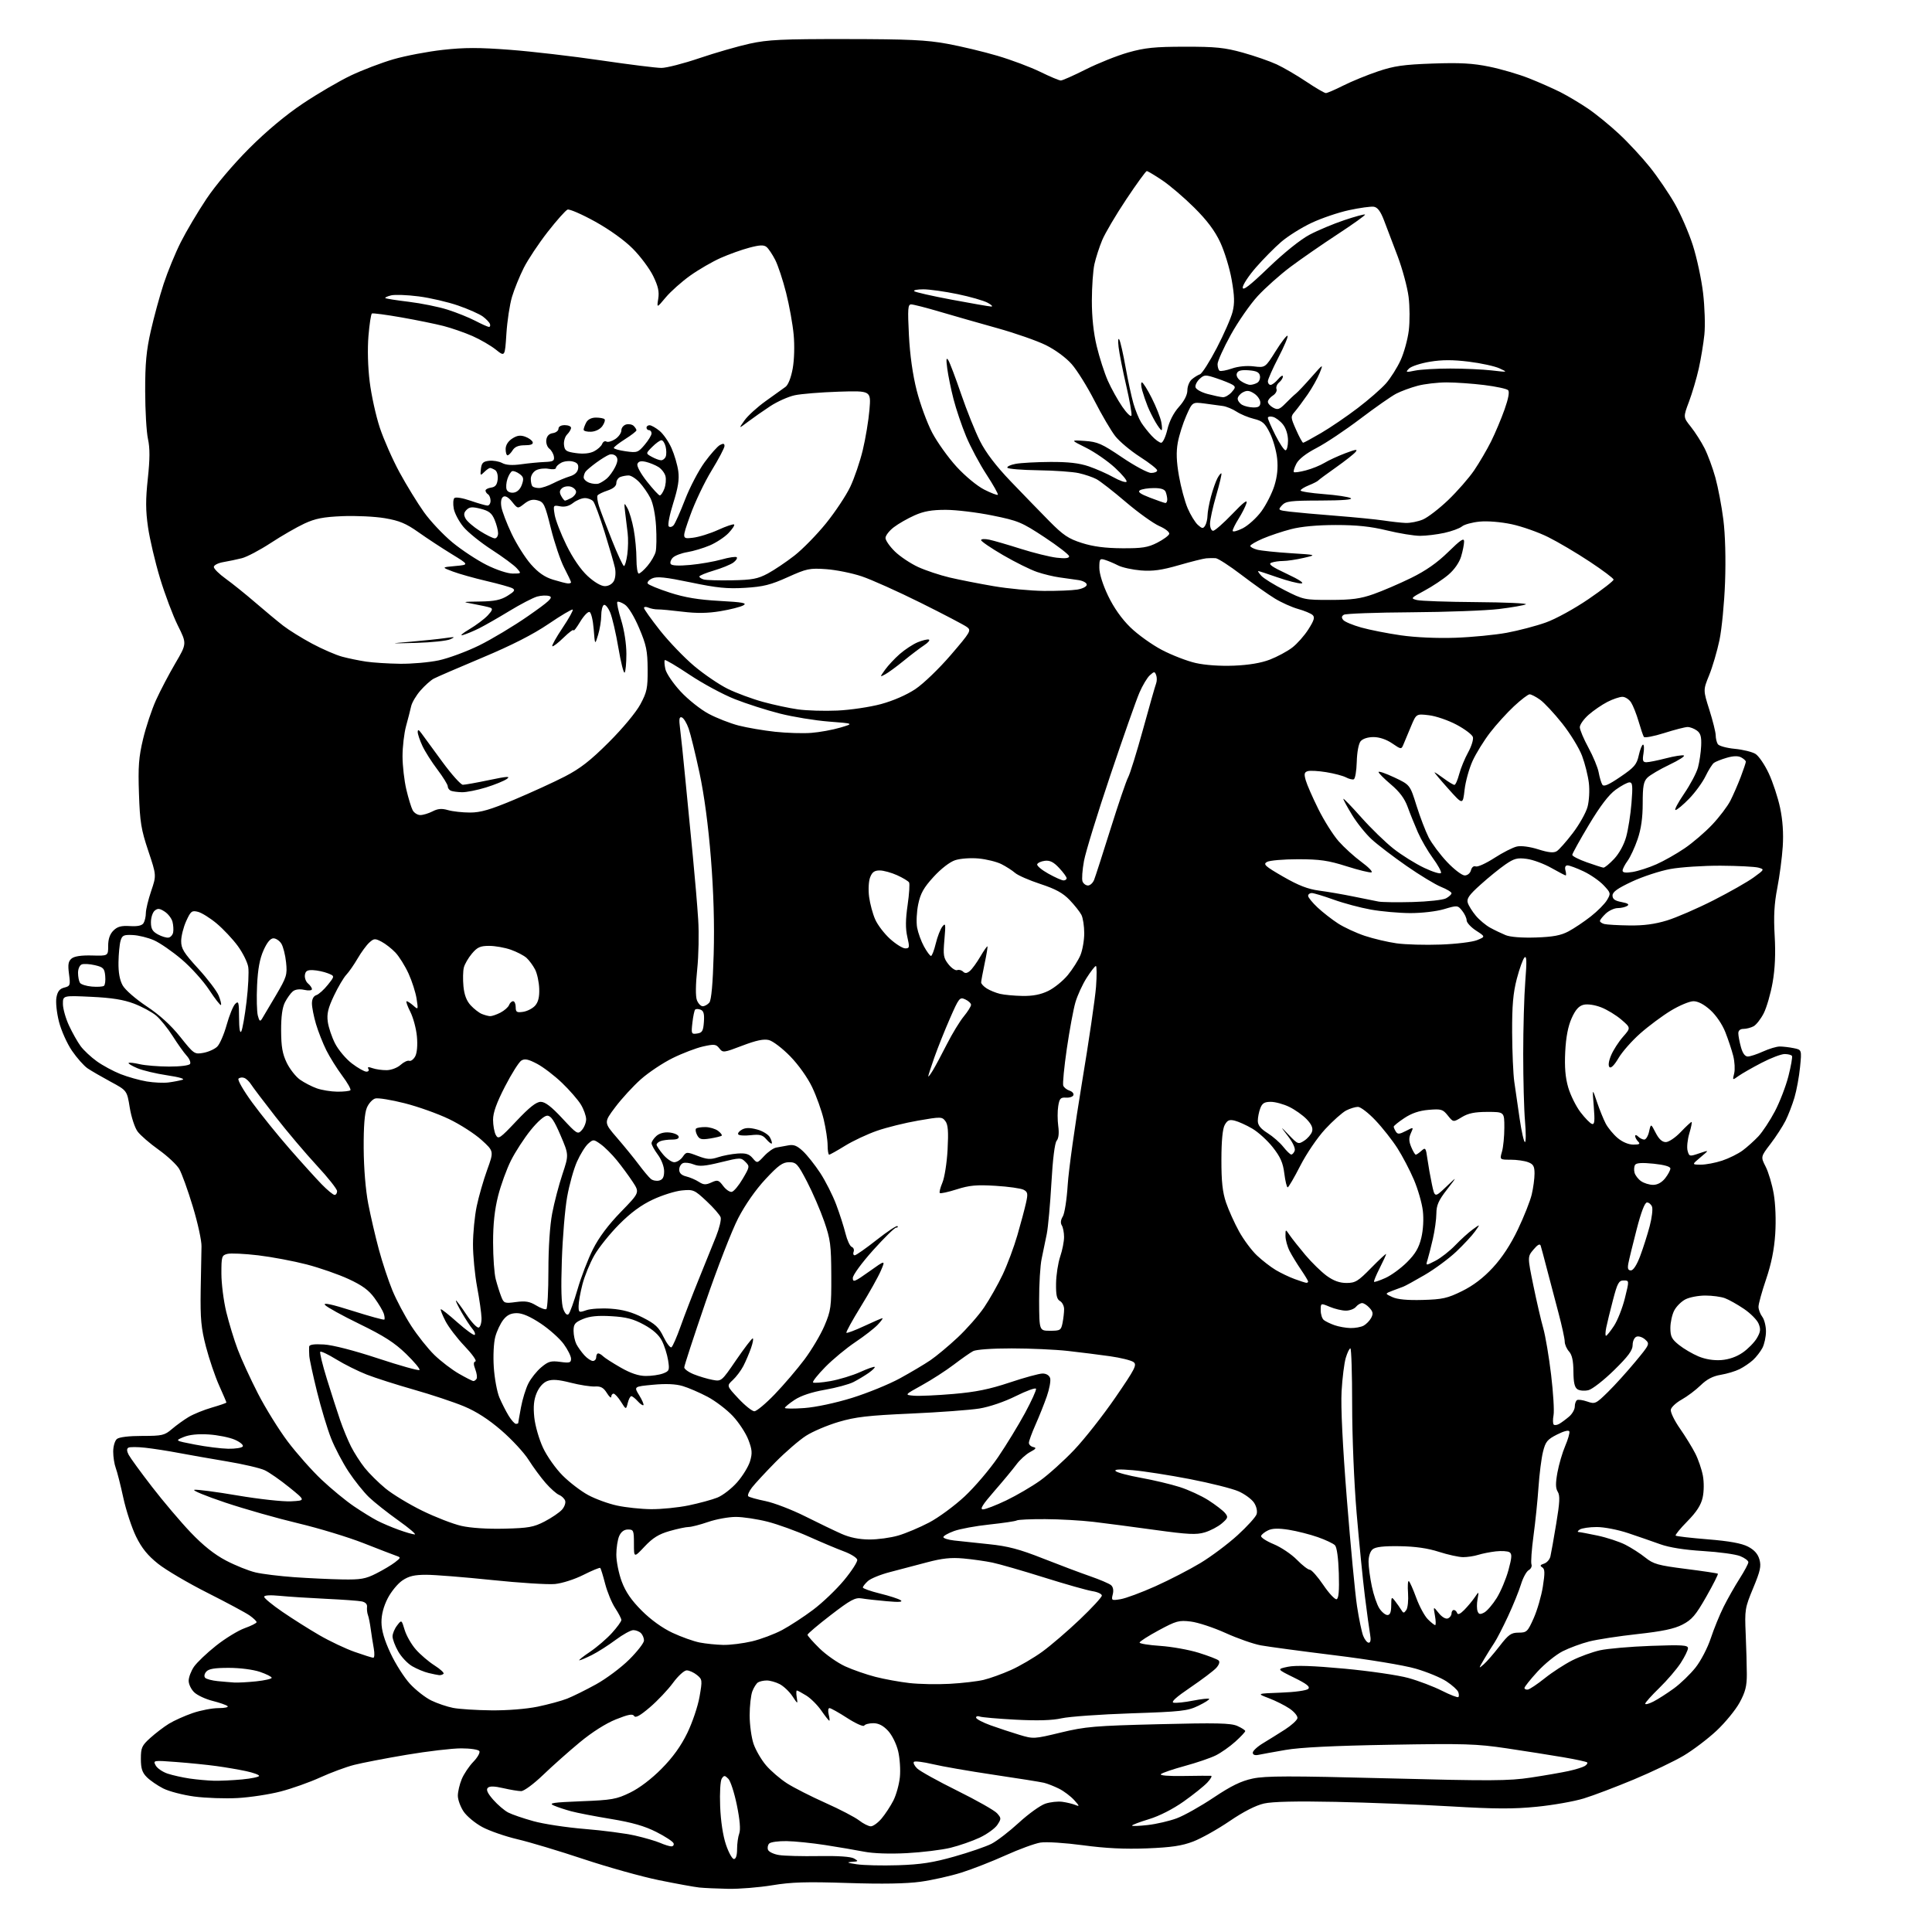 <?xml version="1.0" encoding="UTF-8" standalone="no"?>
<svg 
  version="1.1" 
  xmlns="http://www.w3.org/2000/svg" 
  xmlns:xlink="http://www.w3.org/1999/xlink" 
  xmlns:svg="http://www.w3.org/2000/svg"
  xmlns:rdf="http://www.w3.org/1999/02/22-rdf-syntax-ns#"
  xmlns:cc="http://creativecommons.org/ns#"
  xmlns:dc="http://purl.org/dc/elements/1.1/"
  viewBox="0 0 768 768"
  width="768"
  height="768"
>
<style>svg {background-color: white; }</style>"
<path stroke="none" fill="black" fill-rule="evenodd" d="M289.50,750.84C285.10,750.75 279.93,750.52 278.00,750.32C276.07,750.12 268.88,748.81 262.00,747.41C255.12,746.01 241.62,742.23 232.00,739.03C222.38,735.82 210.54,732.26 205.69,731.13C200.85,729.99 194.56,727.81 191.72,726.28C188.88,724.75 185.53,721.97 184.28,720.10C183.03,718.23 182.00,715.41 182.00,713.82C182.00,712.23 182.70,709.26 183.55,707.22C184.40,705.17 186.48,702.08 188.16,700.34C189.85,698.60 190.92,696.68 190.55,696.09C190.18,695.48 186.97,695.00 183.33,695.00C179.72,695.00 169.96,696.15 161.64,697.55C153.31,698.95 143.91,700.77 140.74,701.58C137.57,702.39 131.53,704.63 127.31,706.55C123.09,708.48 116.01,710.99 111.57,712.14C107.13,713.30 99.43,714.47 94.45,714.75C89.48,715.02 81.72,714.75 77.21,714.15C72.70,713.54 67.14,712.09 64.87,710.93C62.59,709.77 59.67,707.76 58.37,706.46C56.52,704.61 56.00,703.01 56.00,699.16C56.00,694.73 56.38,693.89 59.75,690.85C61.81,688.99 65.14,686.45 67.15,685.21C69.16,683.98 73.39,682.07 76.56,680.98C79.72,679.89 84.36,679.00 86.86,679.00C89.36,679.00 90.97,678.64 90.45,678.20C89.93,677.75 87.25,676.83 84.50,676.13C81.75,675.44 78.49,673.93 77.25,672.76C76.01,671.60 75.00,669.52 75.00,668.14C75.00,666.75 75.95,664.25 77.10,662.56C78.26,660.88 82.19,657.12 85.85,654.22C89.51,651.31 94.64,648.17 97.25,647.23C99.86,646.30 102.00,645.22 102.00,644.83C102.00,644.45 100.76,643.26 99.25,642.19C97.74,641.12 90.20,637.07 82.50,633.19C74.80,629.31 65.95,624.10 62.84,621.62C58.69,618.31 56.36,615.43 54.09,610.81C52.39,607.34 50.10,600.38 49.01,595.35C47.92,590.32 46.57,585.00 46.01,583.53C45.46,582.07 45.00,579.15 45.00,577.06C45.00,574.92 45.65,572.71 46.47,572.02C47.38,571.27 51.24,570.80 56.55,570.80C64.47,570.80 65.41,570.58 68.33,568.08C70.07,566.59 73.08,564.42 75.00,563.27C76.92,562.12 81.09,560.43 84.25,559.52C87.41,558.60 90.00,557.71 90.00,557.52C90.00,557.34 88.69,554.27 87.09,550.71C85.50,547.15 83.15,540.24 81.88,535.37C79.95,527.94 79.61,524.30 79.77,513.00C79.88,505.57 80.03,497.70 80.10,495.50C80.18,493.30 78.63,486.17 76.65,479.65C74.68,473.12 72.25,466.40 71.25,464.69C70.26,462.99 66.58,459.55 63.08,457.05C59.57,454.55 55.80,451.29 54.70,449.80C53.59,448.32 52.19,444.04 51.58,440.30C50.48,433.50 50.48,433.50 43.98,430.00C40.41,428.07 36.28,425.68 34.82,424.69C33.35,423.69 30.56,420.54 28.61,417.69C26.65,414.83 24.33,409.63 23.44,406.13C22.53,402.54 22.09,398.33 22.44,396.48C22.89,394.07 23.72,393.04 25.56,392.58C27.91,391.98 28.02,391.66 27.43,387.18C26.93,383.41 27.15,382.12 28.46,381.03C29.56,380.12 32.33,379.71 36.57,379.82C43.00,380.00 43.00,380.00 43.00,376.00C43.00,373.29 43.67,371.33 45.07,369.93C46.66,368.34 48.18,367.92 51.64,368.13C54.72,368.32 56.42,367.95 57.05,366.96C57.56,366.15 57.98,364.35 57.98,362.94C57.99,361.54 58.94,357.59 60.10,354.18C62.20,347.97 62.20,347.97 58.94,338.23C56.11,329.77 55.62,326.81 55.24,315.50C54.87,304.73 55.15,301.01 56.87,293.79C58.01,289.00 60.33,282.03 62.02,278.30C63.71,274.57 67.16,267.99 69.69,263.68C74.28,255.85 74.28,255.85 70.70,248.67C68.74,244.73 65.54,236.24 63.60,229.82C61.66,223.40 59.52,214.28 58.84,209.57C57.88,202.91 57.86,198.60 58.76,190.25C59.60,182.38 59.62,178.16 58.82,174.50C58.22,171.75 57.72,163.20 57.71,155.50C57.69,144.52 58.17,139.35 59.95,131.52C61.19,126.04 63.48,117.64 65.04,112.88C66.60,108.11 69.66,100.65 71.85,96.30C74.04,91.95 78.63,84.20 82.06,79.07C85.73,73.58 92.72,65.33 99.04,59.00C105.95,52.09 113.59,45.71 120.43,41.14C126.29,37.22 134.83,32.23 139.41,30.04C143.99,27.86 151.65,24.93 156.43,23.55C161.20,22.17 170.03,20.49 176.05,19.82C184.62,18.86 190.43,18.86 202.75,19.80C211.41,20.46 227.67,22.35 238.87,24.00C250.08,25.65 260.90,27.00 262.92,27.00C264.94,27.00 271.75,25.25 278.05,23.11C284.35,20.98 293.32,18.39 298.00,17.36C305.27,15.77 310.85,15.50 336.50,15.53C361.16,15.56 368.28,15.89 376.50,17.40C382.00,18.40 391.00,20.55 396.50,22.18C402.00,23.80 409.65,26.67 413.51,28.56C417.36,30.45 421.05,32.00 421.69,32.00C422.34,32.00 426.83,30.00 431.68,27.56C436.53,25.12 444.10,22.10 448.50,20.85C455.12,18.98 459.00,18.58 471.00,18.57C483.22,18.55 486.84,18.92 494.00,20.91C498.68,22.21 504.75,24.32 507.50,25.59C510.25,26.87 515.55,29.96 519.27,32.46C523.00,34.96 526.50,37.00 527.05,37.00C527.60,37.00 530.73,35.65 534.00,34.00C537.28,32.35 543.45,29.82 547.73,28.38C554.16,26.21 557.91,25.67 569.50,25.26C580.38,24.88 585.40,25.15 592.00,26.50C596.67,27.45 603.79,29.53 607.81,31.13C611.83,32.72 617.45,35.21 620.31,36.65C623.16,38.10 628.09,41.03 631.26,43.18C634.43,45.33 640.01,49.88 643.66,53.30C647.32,56.71 652.82,62.65 655.89,66.49C658.96,70.33 663.40,76.86 665.76,80.99C668.12,85.12 671.35,92.55 672.93,97.50C674.52,102.45 676.35,110.99 677.00,116.47C677.65,121.95 677.89,129.38 677.52,132.97C677.15,136.56 676.15,142.64 675.29,146.49C674.43,150.33 672.69,156.25 671.41,159.65C669.08,165.83 669.08,165.83 672.14,169.66C673.82,171.77 676.27,175.60 677.57,178.16C678.88,180.73 680.82,185.99 681.89,189.85C682.96,193.72 684.39,201.24 685.06,206.57C685.81,212.54 686.07,222.06 685.74,231.38C685.44,239.69 684.43,250.10 683.51,254.49C682.58,258.89 680.74,265.15 679.42,268.40C677.01,274.31 677.01,274.31 679.51,282.21C680.88,286.55 682.01,291.09 682.02,292.30C682.02,293.51 682.40,295.09 682.86,295.81C683.31,296.52 686.35,297.36 689.59,297.67C692.84,297.98 696.55,298.89 697.84,299.70C699.13,300.51 701.50,303.98 703.11,307.43C704.72,310.87 706.75,317.02 707.61,321.09C708.65,325.99 709.01,331.21 708.67,336.50C708.39,340.90 707.41,348.32 706.50,353.00C705.28,359.28 705.01,364.24 705.46,372.00C705.87,379.13 705.60,385.09 704.64,390.57C703.86,395.01 702.27,400.50 701.11,402.79C699.95,405.07 698.12,407.40 697.06,407.97C696.00,408.53 694.20,409.00 693.07,409.00C691.76,409.00 691.00,409.65 691.01,410.75C691.01,411.71 691.48,414.19 692.05,416.25C692.74,418.73 693.67,419.99 694.80,419.98C695.73,419.97 698.46,419.07 700.86,417.98C703.26,416.89 706.24,416.00 707.48,416.00C708.73,416.00 711.21,416.29 712.99,416.65C716.23,417.30 716.23,417.30 715.55,424.18C715.18,427.97 714.18,433.41 713.33,436.28C712.48,439.15 710.88,443.30 709.78,445.50C708.67,447.70 706.00,451.83 703.83,454.67C699.88,459.84 699.88,459.84 701.88,463.77C702.99,465.94 704.43,470.79 705.08,474.55C705.79,478.63 706.03,485.08 705.68,490.51C705.27,496.75 704.12,502.42 702.04,508.55C700.37,513.46 699.01,518.39 699.03,519.49C699.05,520.60 699.72,522.37 700.53,523.44C701.34,524.51 702.00,527.12 702.00,529.24C702.00,531.36 701.37,534.31 700.60,535.80C699.82,537.28 698.13,539.46 696.85,540.63C695.56,541.81 693.15,543.44 691.50,544.26C689.85,545.09 686.48,546.10 684.02,546.51C680.89,547.03 678.47,548.29 676.02,550.69C674.08,552.58 670.70,555.12 668.51,556.34C666.31,557.56 664.36,559.37 664.17,560.36C663.98,561.35 665.60,564.71 667.78,567.83C669.96,570.95 672.71,575.43 673.90,577.78C675.10,580.13 676.45,584.10 676.92,586.59C677.40,589.20 677.37,592.88 676.83,595.31C676.16,598.30 674.43,600.99 670.76,604.73C667.93,607.60 665.83,610.17 666.10,610.43C666.36,610.70 672.12,611.36 678.89,611.91C687.43,612.60 692.32,613.49 694.84,614.80C697.34,616.09 698.77,617.69 699.40,619.90C700.17,622.57 699.75,624.48 696.91,631.30C693.64,639.16 693.52,639.91 693.94,649.50C694.18,655.00 694.38,662.20 694.39,665.50C694.41,670.26 693.81,672.60 691.51,676.82C689.91,679.74 685.78,684.78 682.33,688.01C678.88,691.23 673.01,695.68 669.28,697.90C665.55,700.11 656.65,704.37 649.50,707.36C642.35,710.34 633.39,713.75 629.58,714.91C625.78,716.08 617.37,717.57 610.90,718.21C601.63,719.14 594.37,719.11 576.81,718.07C564.54,717.35 543.94,716.54 531.03,716.27C515.41,715.95 505.85,716.16 502.48,716.92C499.22,717.65 494.32,720.15 488.77,723.93C484.02,727.16 477.51,730.81 474.31,732.03C469.83,733.75 465.64,734.37 455.93,734.76C447.12,735.10 439.54,734.74 430.53,733.52C423.37,732.56 415.88,732.08 413.60,732.45C411.35,732.81 405.14,735.08 399.80,737.49C394.46,739.91 386.55,743.00 382.22,744.37C377.89,745.74 370.56,747.38 365.93,748.02C360.28,748.80 350.74,748.97 337.00,748.52C320.60,747.98 314.60,748.16 307.00,749.42C301.77,750.28 293.90,750.92 289.50,750.84zM357.00,741.46C366.00,741.17 370.85,740.42 379.33,738.02C385.28,736.34 391.94,734.05 394.12,732.94C396.30,731.83 401.21,728.05 405.03,724.54C408.85,721.03 413.59,717.63 415.56,716.98C417.53,716.33 420.57,716.00 422.32,716.25C424.07,716.49 426.40,717.06 427.50,717.51C429.23,718.21 429.16,717.95 427.00,715.56C425.62,714.05 422.93,712.01 421.00,711.04C419.07,710.08 416.37,709.01 414.98,708.68C413.60,708.35 404.60,706.91 394.98,705.49C385.37,704.06 374.46,702.17 370.75,701.28C367.03,700.40 363.68,699.98 363.30,700.36C362.92,700.74 363.49,701.92 364.56,702.97C365.63,704.03 372.80,708.01 380.50,711.82C388.20,715.63 395.32,719.66 396.33,720.79C398.05,722.71 398.06,722.98 396.48,725.39C395.56,726.80 392.41,729.08 389.48,730.47C386.55,731.85 381.30,733.68 377.82,734.53C374.35,735.37 366.55,736.33 360.50,736.65C353.73,737.01 347.19,736.79 343.50,736.07C340.20,735.43 333.23,734.24 328.00,733.43C322.77,732.62 315.87,731.92 312.66,731.87C309.45,731.82 306.35,732.25 305.78,732.82C305.20,733.40 304.99,734.53 305.30,735.33C305.61,736.14 307.58,737.08 309.68,737.41C311.78,737.75 318.90,737.93 325.50,737.82C333.16,737.69 338.22,738.04 339.50,738.78C341.36,739.86 341.28,739.95 338.50,740.13C336.34,740.26 336.89,740.53 340.50,741.07C343.25,741.49 350.68,741.66 357.00,741.46zM291.75,738.99C292.54,739.00 293.00,737.55 293.00,735.07C293.00,732.90 293.39,730.09 293.87,728.82C294.43,727.30 294.11,723.41 292.92,717.59C291.92,712.69 290.39,707.96 289.52,707.09C288.11,705.68 287.81,705.67 286.92,707.00C286.34,707.85 286.06,712.61 286.27,718.00C286.49,723.85 287.38,729.71 288.57,733.24C289.63,736.40 291.06,738.99 291.75,738.99zM266.83,733.96C267.57,733.98 267.98,733.44 267.76,732.75C267.54,732.06 264.46,730.04 260.93,728.25C256.27,725.89 251.31,724.46 242.89,723.07C236.51,722.02 229.36,720.64 227.02,720.00C224.67,719.37 221.57,718.34 220.13,717.71C217.93,716.75 219.70,716.48 231.00,716.03C243.29,715.55 245.04,715.24 250.50,712.58C254.21,710.78 258.98,707.15 263.00,703.08C267.45,698.59 270.68,694.10 273.19,688.94C275.22,684.78 277.41,678.29 278.07,674.51C279.23,667.88 279.19,667.57 277.02,665.82C275.79,664.82 273.97,664.00 272.97,664.00C271.97,664.00 269.56,666.20 267.51,668.99C265.50,671.73 261.37,676.09 258.35,678.67C254.42,682.03 252.63,683.02 252.08,682.13C251.49,681.18 249.78,681.50 244.83,683.48C240.81,685.09 235.33,688.57 230.42,692.64C226.06,696.25 219.51,702.08 215.85,705.60C212.15,709.16 208.30,712.00 207.17,712.00C206.06,712.00 202.86,711.47 200.05,710.82C196.48,710.00 194.64,709.96 193.90,710.70C193.16,711.44 193.81,712.85 196.07,715.43C197.85,717.45 200.53,719.74 202.03,720.51C203.53,721.29 208.05,722.84 212.08,723.95C216.10,725.07 225.27,726.46 232.45,727.04C239.63,727.62 248.61,728.80 252.42,729.66C256.22,730.53 260.72,731.84 262.42,732.58C264.11,733.32 266.10,733.94 266.83,733.96zM346.16,725.99C347.07,726.00 349.01,724.59 350.46,722.87C351.91,721.14 354.01,717.94 355.13,715.74C356.25,713.54 357.41,709.38 357.71,706.49C358.01,703.60 357.70,698.93 357.03,696.12C356.32,693.18 354.60,689.72 353.00,688.00C351.07,685.94 349.25,685.00 347.16,685.00C345.49,685.00 343.85,685.43 343.53,685.96C343.20,686.48 340.18,685.13 336.81,682.96C333.45,680.78 330.26,679.00 329.74,679.00C329.21,679.00 329.07,680.12 329.41,681.50C329.76,682.88 329.87,684.00 329.66,684.00C329.44,684.00 328.02,682.20 326.50,680.00C324.97,677.79 322.27,675.09 320.49,674.00C318.72,672.90 317.04,672.00 316.77,672.00C316.50,672.00 316.47,673.24 316.72,674.75C317.15,677.50 317.15,677.50 314.96,674.21C313.75,672.40 311.48,670.27 309.93,669.46C308.37,668.66 306.06,668.01 304.80,668.02C303.53,668.02 301.97,668.37 301.31,668.79C300.66,669.20 299.65,670.80 299.06,672.34C298.48,673.87 298.00,678.17 298.00,681.89C298.00,685.60 298.70,690.70 299.55,693.21C300.41,695.71 302.65,699.57 304.53,701.76C306.41,703.96 310.15,707.17 312.84,708.90C315.52,710.62 322.40,714.12 328.11,716.67C333.83,719.22 339.85,722.36 341.50,723.64C343.15,724.93 345.25,725.98 346.16,725.99zM456.25,725.48C459.69,725.09 464.88,723.88 467.78,722.80C470.69,721.72 477.28,718.02 482.43,714.57C489.45,709.88 493.33,707.99 497.98,707.00C503.08,705.92 512.59,705.91 551.34,706.91C592.65,707.99 599.74,707.95 608.50,706.62C614.00,705.79 620.75,704.62 623.50,704.02C626.25,703.42 629.16,702.52 629.97,702.02C630.78,701.52 631.21,700.87 630.92,700.59C630.64,700.30 626.37,699.38 621.45,698.54C616.53,697.70 606.42,696.11 599.00,695.00C586.82,693.19 582.26,693.05 552.50,693.57C530.18,693.95 516.75,694.62 511.00,695.63C506.32,696.44 501.49,697.32 500.25,697.58C498.82,697.87 498.00,697.56 498.00,696.72C498.00,696.00 499.83,694.30 502.08,692.95C504.32,691.60 508.25,689.15 510.82,687.50C513.38,685.85 515.60,683.83 515.75,683.00C515.90,682.17 514.49,680.46 512.62,679.19C510.74,677.92 507.03,676.06 504.37,675.05C499.52,673.21 499.52,673.21 509.21,672.85C514.66,672.66 519.40,672.00 520.04,671.36C520.90,670.50 519.47,669.37 514.36,666.86C507.54,663.50 507.54,663.50 511.95,662.57C515.00,661.93 521.90,662.16 534.45,663.32C544.41,664.25 555.84,665.91 559.86,667.03C563.87,668.14 569.87,670.42 573.18,672.09C576.49,673.76 579.44,674.90 579.72,674.61C580.01,674.32 579.99,673.41 579.67,672.59C579.36,671.77 577.26,669.87 575.00,668.38C572.75,666.89 567.25,664.61 562.77,663.32C558.17,661.98 544.19,659.67 530.57,658.00C517.33,656.37 504.10,654.59 501.17,654.05C498.24,653.51 491.94,651.30 487.17,649.14C482.40,646.98 476.19,644.93 473.36,644.59C468.66,644.01 467.58,644.31 460.61,648.07C456.43,650.33 453.00,652.52 453.00,652.95C453.00,653.37 456.71,653.97 461.25,654.27C465.79,654.58 472.65,655.81 476.50,657.01C480.35,658.21 483.92,659.58 484.43,660.07C484.99,660.60 484.62,661.76 483.49,663.01C482.47,664.14 477.84,667.63 473.21,670.78C467.47,674.67 465.34,676.61 466.54,676.85C467.50,677.04 470.97,676.68 474.24,676.03C477.52,675.39 480.40,675.07 480.65,675.32C480.90,675.57 478.98,676.80 476.38,678.06C472.08,680.14 469.67,680.41 449.58,681.08C437.43,681.49 425.03,682.37 422.00,683.05C418.23,683.89 412.48,684.06 403.73,683.60C396.71,683.23 390.30,682.67 389.48,682.36C388.67,682.04 388.00,682.23 388.00,682.77C388.00,683.31 390.59,684.69 393.75,685.83C396.91,686.96 402.06,688.67 405.19,689.61C410.80,691.30 411.03,691.29 421.69,688.71C431.48,686.35 435.14,686.03 460.60,685.40C483.61,684.82 489.27,684.95 491.85,686.09C493.58,686.86 495.00,687.78 495.00,688.13C495.00,688.48 493.22,690.38 491.05,692.34C488.87,694.31 485.38,696.76 483.30,697.79C481.21,698.83 475.68,700.72 471.00,701.99C466.32,703.27 462.05,704.72 461.50,705.23C460.89,705.79 464.36,706.08 470.50,705.98C476.00,705.89 480.92,705.86 481.42,705.91C481.93,705.96 481.26,707.17 479.92,708.60C478.59,710.02 474.35,713.42 470.50,716.14C466.26,719.14 460.84,721.90 456.75,723.14C453.04,724.27 450.00,725.42 450.00,725.70C450.00,725.97 452.81,725.87 456.25,725.48zM85.00,707.87C87.47,707.93 92.54,707.70 96.25,707.35C99.96,707.00 103.00,706.36 103.00,705.94C103.00,705.51 100.66,704.66 97.80,704.05C94.95,703.44 89.66,702.53 86.05,702.04C82.45,701.54 75.29,700.82 70.14,700.43C60.91,699.73 60.80,699.75 61.88,701.78C62.49,702.91 64.63,704.38 66.64,705.05C68.66,705.71 72.60,706.59 75.40,707.00C78.21,707.41 82.53,707.80 85.00,707.87zM195.29,679.89C201.66,679.96 209.21,679.35 213.71,678.43C217.90,677.56 223.17,676.13 225.42,675.25C227.66,674.37 232.83,671.81 236.90,669.57C240.97,667.33 246.93,662.88 250.15,659.67C253.37,656.46 256.00,653.07 256.00,652.12C256.00,651.17 255.46,649.86 254.80,649.20C254.14,648.54 252.77,648.00 251.76,648.00C250.74,648.00 247.57,649.75 244.71,651.89C241.84,654.03 237.61,656.73 235.29,657.89C232.97,659.05 230.73,660.00 230.30,660.00C229.88,660.00 231.78,658.48 234.53,656.63C237.28,654.78 241.21,651.40 243.26,649.13C245.32,646.86 247.00,644.54 247.00,643.98C247.00,643.42 245.89,641.28 244.54,639.23C243.19,637.18 241.40,632.84 240.56,629.60C239.72,626.35 238.84,623.51 238.62,623.28C238.39,623.06 235.39,624.29 231.96,626.02C228.44,627.80 223.48,629.39 220.61,629.67C217.80,629.94 206.51,629.23 195.53,628.08C184.55,626.94 172.80,626.00 169.43,626.00C164.72,626.00 162.52,626.52 159.96,628.25C158.12,629.49 155.49,632.69 154.12,635.36C152.49,638.53 151.62,641.84 151.64,644.86C151.65,648.05 152.77,651.90 155.22,657.15C157.18,661.36 160.67,666.85 162.97,669.35C165.28,671.85 169.10,674.84 171.46,675.98C173.83,677.13 177.73,678.45 180.13,678.92C182.53,679.39 189.36,679.83 195.29,679.89zM657.25,676.40C659.04,675.49 662.68,673.15 665.35,671.21C668.03,669.27 671.92,665.51 674.02,662.86C676.12,660.20 678.82,655.01 680.05,651.27C681.28,647.55 683.58,641.91 685.16,638.74C686.75,635.56 689.61,630.52 691.52,627.53C693.43,624.54 695.00,621.60 695.00,621.00C695.00,620.39 693.54,619.30 691.75,618.58C689.96,617.85 683.33,616.94 677.01,616.56C669.62,616.11 663.56,615.15 660.01,613.87C656.98,612.78 651.22,610.78 647.21,609.44C643.14,608.08 637.62,607.01 634.71,607.02C631.85,607.02 628.83,607.47 628.00,608.00C627.17,608.53 626.95,608.98 627.50,609.00C628.05,609.02 631.49,609.67 635.14,610.44C638.80,611.22 643.74,612.85 646.12,614.06C648.51,615.28 652.09,617.58 654.07,619.18C657.26,621.74 659.14,622.27 670.09,623.66C676.92,624.52 682.67,625.39 682.88,625.58C683.09,625.77 681.02,629.88 678.27,634.71C674.07,642.09 672.56,643.86 668.81,645.80C665.50,647.50 660.83,648.48 650.92,649.57C643.54,650.38 634.92,651.70 631.77,652.50C628.61,653.30 623.84,655.06 621.17,656.41C618.50,657.77 614.00,661.41 611.16,664.52C608.32,667.62 606.00,670.54 606.00,670.99C606.00,671.45 606.60,671.73 607.34,671.63C608.07,671.52 611.11,669.49 614.09,667.11C617.06,664.73 621.98,661.54 625.00,660.02C628.02,658.50 632.98,656.70 636.00,656.02C639.02,655.35 648.14,654.55 656.25,654.26C668.67,653.81 671.00,653.96 671.00,655.17C671.00,655.96 669.70,658.61 668.12,661.05C666.54,663.50 662.71,667.96 659.62,670.97C656.53,673.97 654.00,676.80 654.00,677.24C654.00,677.69 655.46,677.31 657.25,676.40zM377.50,669.35C382.45,669.08 388.52,668.37 391.00,667.78C393.48,667.19 398.36,665.43 401.85,663.87C405.34,662.31 410.96,659.02 414.35,656.56C417.73,654.10 424.44,648.34 429.25,643.76C434.06,639.18 438.00,634.91 438.00,634.26C438.00,633.62 436.31,632.83 434.25,632.51C432.19,632.19 423.52,629.74 415.00,627.06C406.48,624.38 397.25,621.73 394.50,621.15C391.75,620.58 386.57,619.84 383.00,619.52C378.07,619.07 374.56,619.44 368.50,621.05C364.10,622.22 357.47,623.97 353.76,624.93C350.06,625.88 346.12,627.49 345.01,628.49C343.91,629.49 343.00,630.64 343.00,631.05C343.00,631.45 346.05,632.53 349.78,633.45C353.50,634.36 357.22,635.56 358.03,636.12C359.05,636.83 357.37,636.95 352.50,636.51C348.65,636.17 344.15,635.67 342.50,635.39C339.95,634.97 338.10,635.97 330.25,642.01C325.16,645.92 321.00,649.45 321.00,649.85C321.00,650.25 323.14,652.67 325.75,655.24C328.36,657.80 332.98,661.03 336.00,662.41C339.02,663.79 344.43,665.66 348.00,666.58C351.57,667.50 357.65,668.60 361.50,669.04C365.35,669.48 372.55,669.62 377.50,669.35zM93.10,668.83C94.54,668.92 98.47,668.71 101.85,668.36C105.23,668.00 108.00,667.37 108.00,666.95C108.00,666.53 105.89,665.47 103.32,664.59C100.63,663.68 95.37,663.00 90.94,663.00C85.23,663.00 82.92,663.40 81.96,664.54C81.20,665.46 81.05,666.44 81.59,666.98C82.09,667.47 84.30,668.05 86.50,668.27C88.70,668.48 91.67,668.74 93.10,668.83zM174.58,665.90C173.99,665.84 172.08,665.46 170.34,665.04C168.60,664.63 165.68,663.41 163.84,662.34C162.00,661.27 159.50,658.61 158.27,656.44C157.04,654.27 156.04,651.60 156.04,650.50C156.04,649.40 156.85,647.45 157.84,646.17C159.63,643.83 159.63,643.83 160.86,647.93C161.54,650.19 163.53,653.68 165.30,655.69C167.06,657.70 170.40,660.56 172.72,662.03C175.05,663.51 176.66,665.01 176.31,665.36C175.95,665.71 175.18,665.95 174.58,665.90zM589.81,661.60C591.01,660.56 593.84,657.29 596.11,654.35C599.68,649.72 600.71,649.00 603.68,649.00C606.89,649.00 607.27,648.64 609.67,643.25C611.08,640.09 612.72,634.43 613.31,630.68C614.17,625.21 614.12,623.69 613.06,623.04C612.06,622.42 612.23,622.06 613.77,621.57C614.89,621.22 616.03,619.93 616.31,618.71C616.60,617.50 617.64,611.64 618.62,605.70C620.04,597.21 620.17,594.50 619.23,593.00C618.35,591.58 618.32,589.64 619.11,585.30C619.70,582.11 621.08,577.39 622.19,574.80C623.30,572.22 624.04,569.62 623.85,569.04C623.63,568.38 621.76,568.84 618.99,570.23C615.06,572.22 614.36,573.08 613.36,577.13C612.73,579.68 611.93,585.98 611.58,591.13C611.23,596.29 610.34,605.00 609.59,610.49C608.85,615.98 608.49,621.10 608.78,621.86C609.07,622.62 608.58,623.66 607.68,624.16C606.79,624.66 605.41,627.19 604.62,629.78C603.83,632.38 601.51,638.10 599.46,642.50C597.41,646.90 594.98,651.62 594.05,653.00C593.11,654.38 591.29,657.30 589.99,659.50C587.69,663.39 587.69,663.45 589.81,661.60zM148.38,658.98C148.87,658.99 148.95,657.31 148.58,655.25C148.20,653.19 147.66,649.70 147.36,647.50C147.07,645.30 146.58,642.83 146.26,642.00C145.95,641.17 145.79,639.73 145.90,638.78C146.04,637.70 145.26,636.89 143.81,636.59C142.54,636.32 136.10,635.86 129.50,635.55C122.90,635.24 114.69,634.71 111.25,634.37C107.36,633.99 105.00,634.14 105.00,634.75C105.00,635.30 108.26,637.99 112.25,640.72C116.24,643.46 122.86,647.64 126.97,650.02C131.08,652.40 137.38,655.39 140.97,656.65C144.56,657.92 147.90,658.97 148.38,658.98zM287.50,653.88C290.25,653.93 295.38,653.29 298.91,652.46C302.43,651.63 307.83,649.60 310.91,647.96C313.98,646.32 319.53,642.70 323.22,639.92C326.92,637.15 332.45,631.87 335.50,628.19C338.55,624.51 340.92,620.84 340.77,620.03C340.61,619.22 338.24,617.73 335.49,616.71C332.75,615.70 326.47,613.05 321.54,610.84C316.61,608.62 309.22,605.95 305.13,604.90C301.03,603.86 295.35,603.00 292.50,603.00C289.65,603.00 284.70,603.90 281.50,605.00C278.30,606.10 274.81,607.00 273.75,607.00C272.68,607.00 269.26,607.73 266.15,608.62C261.86,609.85 259.48,611.33 256.25,614.76C252.00,619.28 252.00,619.28 252.00,613.64C252.00,608.39 251.84,608.00 249.66,608.00C248.12,608.00 246.92,608.87 246.16,610.55C245.52,611.95 245.00,615.31 245.00,618.01C245.00,620.71 245.97,625.53 247.16,628.71C248.70,632.82 250.99,636.15 255.11,640.27C258.72,643.88 263.30,647.18 267.31,649.06C270.83,650.71 275.69,652.44 278.11,652.92C280.52,653.39 284.75,653.82 287.50,653.88zM544.09,653.00C544.82,653.00 545.02,651.85 544.64,649.75C544.32,647.96 543.39,641.10 542.56,634.50C541.74,627.90 540.26,613.05 539.28,601.50C538.26,589.40 537.50,571.07 537.50,558.25C537.50,546.01 537.18,536.00 536.80,536.00C536.41,536.00 535.59,537.69 534.97,539.75C534.35,541.81 533.60,547.80 533.30,553.05C532.95,559.20 533.70,574.53 535.41,596.05C536.87,614.45 538.68,633.55 539.44,638.50C540.19,643.45 541.29,648.74 541.88,650.25C542.47,651.76 543.46,653.00 544.09,653.00zM570.50,646.00C570.82,646.00 570.79,644.31 570.41,642.25C569.74,638.50 569.74,638.50 571.90,641.20C573.18,642.80 574.67,643.68 575.54,643.35C576.34,643.04 577.00,642.16 577.00,641.39C577.00,640.63 577.41,640.00 577.92,640.00C578.42,640.00 579.02,640.55 579.24,641.22C579.50,642.01 580.50,641.57 582.07,639.97C583.41,638.61 585.27,636.38 586.21,635.00C587.92,632.50 587.92,632.50 587.34,635.72C587.02,637.49 587.03,639.65 587.37,640.51C587.85,641.76 588.39,641.86 590.02,640.99C591.14,640.39 593.38,637.78 594.99,635.20C596.59,632.61 598.68,627.65 599.63,624.16C601.02,619.04 601.09,617.68 600.04,617.03C599.33,616.59 596.89,616.44 594.62,616.69C592.36,616.95 589.20,617.58 587.60,618.08C586.01,618.59 583.31,618.99 581.60,618.99C579.90,618.98 575.58,618.03 572.00,616.88C567.58,615.45 562.59,614.73 556.40,614.64C549.99,614.54 546.82,614.91 545.65,615.87C544.66,616.70 544.01,618.70 544.02,620.87C544.03,622.87 544.62,627.26 545.33,630.63C546.03,634.00 547.38,637.94 548.33,639.38C549.27,640.82 550.71,642.00 551.52,642.00C552.56,642.00 553.01,640.88 553.03,638.25C553.06,634.67 553.13,634.59 554.60,636.50C555.45,637.60 556.55,639.17 557.05,640.00C557.86,641.33 558.08,641.33 559.03,640.00C559.61,639.17 559.92,636.16 559.72,633.30C559.51,630.44 559.65,628.28 560.03,628.52C560.40,628.75 561.72,631.72 562.97,635.13C564.21,638.53 566.28,642.37 567.57,643.66C568.85,644.95 570.17,646.00 570.50,646.00zM445.44,635.70C447.50,635.37 453.74,633.05 459.30,630.56C464.87,628.06 472.94,623.89 477.23,621.30C481.53,618.70 488.16,613.73 491.96,610.26C495.77,606.79 499.17,603.04 499.52,601.92C499.90,600.73 499.48,598.85 498.50,597.36C497.58,595.96 494.81,593.92 492.35,592.83C489.88,591.74 481.18,589.55 473.03,587.97C464.87,586.39 454.66,584.80 450.35,584.43C444.94,583.96 442.81,584.08 443.50,584.79C444.05,585.36 448.55,586.56 453.50,587.45C458.45,588.34 465.37,589.98 468.89,591.10C472.40,592.21 477.58,594.59 480.39,596.39C483.20,598.19 486.16,600.47 486.97,601.45C488.29,603.05 488.16,603.46 485.70,605.58C484.20,606.87 481.15,608.47 478.93,609.14C475.56,610.15 472.33,609.99 459.20,608.18C450.56,606.98 439.53,605.54 434.67,604.96C429.81,604.39 421.17,603.90 415.46,603.88C409.76,603.85 404.67,604.08 404.17,604.40C403.66,604.71 398.81,605.43 393.38,606.01C387.94,606.58 381.59,607.75 379.25,608.61C376.91,609.46 375.00,610.55 375.00,611.02C375.00,611.49 376.91,612.10 379.25,612.37C381.59,612.64 387.82,613.30 393.10,613.84C400.69,614.62 405.19,615.80 414.60,619.52C421.14,622.10 429.60,625.28 433.38,626.59C437.16,627.90 440.87,629.48 441.62,630.10C442.48,630.81 442.75,632.16 442.34,633.77C441.73,636.22 441.84,636.29 445.44,635.70zM531.33,635.71C532.15,635.42 532.41,632.31 532.20,625.40C532.01,619.28 531.42,615.02 530.66,614.25C529.98,613.56 526.91,612.11 523.83,611.03C520.75,609.95 515.59,608.64 512.37,608.12C508.21,607.46 505.79,607.52 504.07,608.34C502.74,608.98 501.49,609.98 501.30,610.56C501.12,611.14 503.36,612.61 506.30,613.83C509.23,615.04 513.38,617.83 515.52,620.02C517.66,622.21 519.97,624.00 520.67,624.00C521.36,624.00 523.78,626.73 526.04,630.06C528.30,633.39 530.68,635.93 531.33,635.71zM136.05,627.85C143.38,627.98 145.32,627.64 149.55,625.49C152.27,624.12 155.62,622.12 156.99,621.06C159.39,619.20 159.41,619.10 157.49,618.44C156.40,618.07 150.55,615.81 144.50,613.43C138.45,611.05 126.75,607.49 118.50,605.53C110.25,603.57 97.20,599.86 89.50,597.28C81.80,594.70 76.29,592.43 77.26,592.22C78.24,592.02 85.97,593.03 94.45,594.48C102.93,595.92 112.49,596.97 115.69,596.80C121.50,596.50 121.50,596.50 115.02,591.26C111.46,588.37 107.06,585.31 105.25,584.45C103.44,583.59 96.68,582.01 90.23,580.94C83.78,579.86 75.12,578.34 71.00,577.56C66.88,576.77 60.92,575.85 57.77,575.50C54.61,575.15 51.58,575.14 51.01,575.49C50.33,575.91 50.38,576.85 51.15,578.31C51.78,579.51 55.94,585.23 60.40,591.00C64.85,596.77 71.77,604.94 75.77,609.14C80.74,614.35 85.21,617.92 89.83,620.34C93.56,622.30 98.84,624.42 101.56,625.06C104.27,625.70 111.22,626.55 117.00,626.96C122.78,627.36 131.35,627.77 136.05,627.85zM345.57,611.97C348.91,611.99 354.08,611.28 357.07,610.40C360.06,609.53 365.57,607.20 369.32,605.24C373.07,603.28 379.43,598.60 383.46,594.85C387.48,591.09 393.45,584.08 396.73,579.26C400.01,574.44 404.82,566.56 407.43,561.75C410.03,556.93 412.02,552.58 411.83,552.06C411.65,551.55 408.03,552.86 403.80,554.97C399.21,557.25 393.34,559.25 389.30,559.91C385.56,560.51 373.27,561.42 362.00,561.92C345.12,562.67 340.07,563.25 333.38,565.23C328.91,566.55 323.06,569.03 320.38,570.76C317.70,572.48 312.26,577.18 308.29,581.19C304.33,585.21 300.12,589.76 298.93,591.30C297.74,592.84 297.07,594.41 297.44,594.78C297.81,595.15 300.90,596.02 304.31,596.71C307.71,597.41 314.77,600.12 320.00,602.74C325.23,605.36 331.75,608.50 334.50,609.72C337.83,611.20 341.52,611.95 345.57,611.97zM164.86,609.96C165.60,609.98 162.68,607.48 158.36,604.41C154.03,601.33 148.78,597.17 146.68,595.16C144.58,593.14 140.92,588.58 138.56,585.00C136.20,581.42 133.07,575.47 131.61,571.76C130.14,568.05 127.63,559.73 126.03,553.26C124.43,546.79 123.04,540.38 122.95,539.00C122.86,537.62 122.83,535.96 122.89,535.31C122.96,534.49 124.82,534.22 128.76,534.45C132.24,534.65 140.75,536.84 150.31,540.00C159.00,542.87 166.39,544.94 166.74,544.59C167.09,544.24 164.70,541.37 161.44,538.20C156.85,533.75 152.65,531.05 142.98,526.34C136.09,522.99 129.89,519.57 129.20,518.74C128.34,517.70 131.81,518.44 140.16,521.09C146.88,523.22 152.56,524.78 152.78,524.56C153.00,524.33 152.90,523.26 152.56,522.18C152.21,521.09 150.56,518.31 148.88,516.00C146.61,512.86 144.00,510.95 138.55,508.43C134.55,506.58 127.04,503.97 121.88,502.63C116.72,501.29 108.06,499.66 102.64,499.01C97.21,498.37 91.70,498.11 90.39,498.44C88.15,499.00 88.00,499.48 88.01,506.27C88.01,510.25 88.88,517.10 89.94,521.50C91.01,525.90 93.06,532.65 94.52,536.49C95.97,540.34 99.59,548.21 102.56,553.99C105.53,559.77 110.85,568.35 114.39,573.05C117.94,577.75 123.99,584.58 127.84,588.21C131.70,591.85 137.47,596.60 140.68,598.77C143.88,600.94 148.07,603.52 150.00,604.51C151.93,605.51 155.75,607.13 158.50,608.12C161.25,609.12 164.11,609.94 164.86,609.96zM200.50,607.67C210.08,607.44 212.14,607.07 216.50,604.81C219.25,603.38 222.34,601.28 223.37,600.15C224.40,599.01 224.97,597.37 224.64,596.51C224.31,595.65 223.22,594.63 222.22,594.23C221.21,593.83 218.81,591.70 216.89,589.50C214.97,587.30 211.94,583.18 210.15,580.35C208.37,577.51 203.50,572.24 199.32,568.63C194.18,564.19 189.35,561.08 184.40,559.02C180.37,557.35 171.44,554.37 164.55,552.42C157.66,550.46 149.20,547.76 145.76,546.41C142.32,545.06 136.88,542.35 133.68,540.38C130.49,538.41 127.62,537.05 127.31,537.35C127.01,537.66 128.20,542.54 129.95,548.20C131.71,553.87 134.07,561.20 135.20,564.50C136.33,567.80 138.28,572.52 139.53,575.00C140.78,577.48 143.23,581.30 144.98,583.50C146.73,585.70 150.45,589.39 153.26,591.70C156.06,594.00 162.63,597.99 167.85,600.54C173.08,603.10 180.09,605.82 183.43,606.57C187.12,607.41 193.80,607.84 200.50,607.67zM258.79,599.92C262.80,599.96 269.52,599.29 273.71,598.43C277.90,597.56 283.07,596.16 285.18,595.31C287.30,594.46 290.83,591.73 293.02,589.24C295.21,586.75 297.52,582.99 298.15,580.89C299.11,577.69 299.00,576.28 297.48,572.31C296.48,569.70 293.71,565.47 291.32,562.91C288.93,560.36 284.39,556.90 281.24,555.23C278.08,553.56 273.63,551.64 271.35,550.97C268.59,550.15 264.67,549.98 259.58,550.46C251.95,551.18 251.95,551.18 254.09,554.64C255.26,556.55 256.02,558.31 255.77,558.56C255.53,558.81 254.50,558.11 253.51,557.01C252.51,555.90 251.36,555.00 250.95,555.00C250.55,555.00 249.91,556.22 249.54,557.70C248.86,560.41 248.86,560.41 246.83,557.20C245.72,555.44 244.40,554.00 243.90,554.00C243.41,554.00 242.99,554.56 242.97,555.25C242.96,555.94 242.18,555.26 241.23,553.73C239.91,551.61 238.82,551.01 236.51,551.15C234.85,551.25 230.51,550.58 226.86,549.65C221.95,548.40 219.53,548.23 217.56,548.98C215.92,549.60 214.31,551.41 213.33,553.74C212.20,556.46 211.94,559.13 212.39,563.46C212.73,566.75 214.30,572.18 215.87,575.53C217.44,578.90 220.93,583.83 223.67,586.56C226.39,589.28 230.95,592.77 233.81,594.31C236.67,595.86 241.81,597.74 245.25,598.48C248.69,599.23 254.78,599.88 258.79,599.92zM390.74,600.00C391.74,600.00 395.90,598.40 399.99,596.44C404.07,594.48 410.13,590.94 413.46,588.57C416.78,586.19 422.88,580.70 427.00,576.36C431.12,572.02 438.49,562.65 443.37,555.55C451.27,544.05 452.05,542.51 450.57,541.43C449.66,540.76 445.45,539.72 441.21,539.12C436.97,538.52 429.45,537.57 424.50,537.02C419.55,536.47 409.51,536.01 402.18,536.01C394.41,536.00 388.01,536.46 386.82,537.10C385.69,537.70 382.23,540.12 379.13,542.48C376.03,544.84 370.35,548.50 366.50,550.63C359.50,554.50 359.50,554.50 363.33,554.82C365.44,554.99 372.48,554.68 378.96,554.12C387.90,553.36 393.34,552.25 401.39,549.56C407.24,547.60 413.12,546.00 414.45,546.00C415.91,546.00 417.09,546.72 417.44,547.82C417.76,548.82 417.17,552.08 416.13,555.07C415.09,558.06 413.06,563.14 411.62,566.37C410.18,569.61 409.00,572.83 409.00,573.55C409.00,574.27 409.79,575.02 410.75,575.23C412.12,575.52 411.86,575.94 409.50,577.20C407.85,578.08 405.39,580.31 404.04,582.15C402.68,583.99 398.73,588.76 395.25,592.75C390.59,598.10 389.40,600.00 390.74,600.00zM90.69,575.90C93.55,575.95 96.17,575.54 96.51,574.98C96.86,574.42 95.42,573.21 93.32,572.30C91.22,571.39 86.57,570.45 82.99,570.22C78.71,569.95 75.28,570.30 72.99,571.25C69.50,572.69 69.50,572.69 77.50,574.24C81.90,575.10 87.84,575.84 90.69,575.90zM619.88,565.98C620.77,565.46 622.51,564.17 623.75,563.11C624.99,562.05 626.00,560.27 626.00,559.15C626.00,558.03 626.40,556.87 626.89,556.57C627.37,556.27 629.21,556.53 630.97,557.14C634.04,558.21 634.38,558.05 639.14,553.38C641.88,550.70 646.77,545.29 650.02,541.37C655.80,534.41 655.89,534.21 654.00,532.50C652.94,531.54 651.38,531.02 650.54,531.35C649.67,531.68 649.00,533.14 649.00,534.68C649.00,536.78 647.25,539.15 641.62,544.67C637.57,548.64 633.00,552.21 631.47,552.60C629.94,552.98 627.97,552.84 627.10,552.28C625.93,551.54 625.49,549.63 625.46,545.19C625.43,540.91 624.91,538.56 623.71,537.23C622.77,536.19 622.00,534.42 622.00,533.28C622.00,532.15 620.88,527.01 619.51,521.86C618.13,516.71 616.08,508.90 614.94,504.50C613.80,500.10 612.68,495.90 612.44,495.17C612.14,494.27 611.23,494.77 609.60,496.70C607.19,499.56 607.19,499.56 609.54,511.03C610.84,517.34 612.60,524.98 613.47,528.00C614.33,531.02 615.74,539.34 616.59,546.48C617.44,553.61 617.88,560.84 617.56,562.55C617.24,564.25 617.27,565.93 617.62,566.29C617.97,566.64 618.99,566.50 619.88,565.98zM205.08,566.00C205.59,566.00 206.00,565.86 206.00,565.68C206.00,565.51 206.49,562.71 207.09,559.47C207.69,556.22 209.02,551.92 210.05,549.91C211.07,547.90 213.37,545.02 215.16,543.52C217.96,541.17 219.01,540.87 222.70,541.37C226.42,541.88 227.00,541.71 227.00,540.13C227.00,539.12 225.70,536.50 224.10,534.30C222.51,532.10 218.41,528.44 214.99,526.15C210.82,523.37 207.68,522.00 205.46,522.00C203.07,522.00 201.57,522.74 200.08,524.63C198.94,526.08 197.50,529.11 196.89,531.38C196.25,533.73 195.99,538.94 196.29,543.50C196.58,547.90 197.58,553.30 198.50,555.50C199.43,557.70 201.09,560.96 202.18,562.75C203.27,564.54 204.58,566.00 205.08,566.00zM299.87,561.00C300.75,561.00 304.41,557.95 308.00,554.21C311.59,550.48 316.87,544.29 319.75,540.46C322.62,536.63 326.22,530.58 327.74,527.00C330.31,520.95 330.50,519.57 330.45,507.00C330.40,494.91 330.11,492.66 327.63,485.51C326.10,481.12 323.04,474.03 320.82,469.76C317.10,462.62 316.53,462.00 313.68,462.00C311.13,462.00 309.43,463.22 304.28,468.75C300.40,472.91 296.24,478.86 293.45,484.24C290.95,489.05 285.11,504.09 280.46,517.66C275.81,531.23 272.00,542.88 272.00,543.56C272.00,544.23 273.72,545.47 275.82,546.31C277.93,547.15 281.26,548.15 283.22,548.51C286.78,549.18 286.80,549.17 292.64,540.63C295.87,535.93 298.82,532.06 299.21,532.04C299.59,532.02 299.29,533.75 298.54,535.89C297.79,538.02 296.41,541.24 295.49,543.02C294.56,544.81 292.68,547.31 291.31,548.58C288.82,550.89 288.82,550.89 293.55,555.95C296.15,558.73 298.99,561.00 299.87,561.00zM319.75,559.72C324.32,559.38 332.10,557.72 338.70,555.68C344.85,553.76 353.40,550.28 357.70,547.93C361.99,545.58 367.44,542.35 369.81,540.74C372.17,539.14 377.06,535.07 380.67,531.69C384.27,528.32 389.01,522.93 391.19,519.72C393.37,516.51 396.69,510.65 398.57,506.69C400.44,502.74 403.08,495.68 404.43,491.00C405.79,486.32 407.32,480.58 407.84,478.23C408.68,474.50 408.56,473.83 406.92,472.96C405.88,472.40 400.87,471.69 395.77,471.38C388.19,470.92 385.37,471.17 380.30,472.79C376.89,473.87 373.87,474.53 373.59,474.25C373.31,473.97 373.77,472.12 374.62,470.12C375.47,468.13 376.40,462.23 376.68,457.00C377.07,449.78 376.86,447.06 375.80,445.66C374.46,443.90 374.00,443.89 365.00,445.45C359.83,446.34 352.47,448.16 348.65,449.49C344.82,450.82 339.10,453.50 335.94,455.45C332.78,457.40 329.93,459.00 329.60,459.00C329.27,459.00 328.99,457.31 328.99,455.25C328.98,453.19 328.29,448.61 327.46,445.09C326.63,441.56 324.55,435.75 322.84,432.16C321.02,428.36 317.40,423.26 314.12,419.90C311.03,416.73 307.21,413.82 305.64,413.44C303.59,412.93 300.61,413.56 295.09,415.66C287.65,418.50 287.36,418.54 285.95,416.74C284.65,415.07 283.97,414.99 279.50,415.98C276.75,416.60 271.30,418.67 267.40,420.60C263.49,422.52 257.79,426.33 254.72,429.06C251.66,431.79 247.09,436.76 244.58,440.11C240.00,446.20 240.00,446.20 245.31,452.35C248.23,455.73 252.13,460.52 253.98,463.00C255.83,465.48 257.96,468.01 258.72,468.64C259.48,469.27 260.97,469.56 262.05,469.28C263.47,468.91 264.00,467.90 264.00,465.58C264.00,463.75 262.94,460.95 261.50,459.00C260.12,457.14 259.00,455.09 259.00,454.46C259.00,453.83 259.86,452.53 260.91,451.58C262.11,450.50 264.02,449.98 266.08,450.18C267.88,450.36 269.53,451.06 269.76,451.75C270.02,452.56 269.12,453.00 267.17,453.00C265.51,453.00 263.45,453.27 262.58,453.61C261.71,453.94 261.00,454.58 261.00,455.03C261.00,455.48 262.17,457.23 263.59,458.92C265.01,460.62 267.01,462.00 268.03,462.00C269.05,462.00 270.55,461.05 271.37,459.89C272.82,457.82 272.93,457.81 277.34,459.49C281.08,460.92 282.44,461.01 285.41,460.03C287.37,459.38 290.87,458.72 293.18,458.55C296.47,458.32 297.78,458.72 299.19,460.38C300.99,462.50 300.99,462.50 303.80,459.50C305.34,457.85 307.48,456.36 308.55,456.18C309.62,456.00 311.77,455.61 313.32,455.31C315.50,454.88 316.83,455.40 319.20,457.63C320.89,459.21 323.98,463.11 326.07,466.30C328.15,469.49 331.00,475.11 332.39,478.80C333.78,482.48 335.44,487.68 336.10,490.34C336.75,492.99 337.86,495.39 338.58,495.67C339.29,495.94 339.63,496.80 339.33,497.58C339.03,498.36 339.22,499.00 339.76,499.00C340.29,499.00 344.20,496.26 348.45,492.91C352.69,489.57 356.43,487.09 356.75,487.41C357.07,487.74 356.84,488.00 356.23,488.00C355.62,488.00 351.50,492.05 347.06,496.99C342.50,502.08 339.00,506.88 339.00,508.04C339.00,509.86 339.77,509.55 345.50,505.46C352.01,500.82 352.01,500.82 350.14,505.16C349.11,507.55 345.52,513.97 342.15,519.43C338.78,524.89 336.22,529.56 336.46,529.80C336.70,530.04 339.90,528.83 343.56,527.12C347.23,525.40 350.48,524.00 350.79,524.00C351.10,524.00 350.26,525.16 348.92,526.59C347.59,528.01 343.57,531.13 340.00,533.52C336.43,535.91 331.05,540.36 328.06,543.41C325.07,546.46 322.88,549.21 323.20,549.54C323.53,549.86 326.65,549.62 330.15,549.00C333.64,548.37 338.93,546.76 341.90,545.42C344.87,544.07 347.49,543.15 347.71,543.38C347.93,543.60 346.85,544.67 345.31,545.76C343.76,546.84 341.04,548.48 339.26,549.39C337.48,550.30 332.37,551.68 327.90,552.46C322.71,553.37 318.39,554.80 315.89,556.45C313.75,557.87 312.00,559.31 312.00,559.66C312.00,560.00 315.49,560.03 319.75,559.72zM188.19,548.99C188.57,549.00 189.14,548.59 189.45,548.08C189.76,547.58 189.53,545.90 188.94,544.35C188.17,542.32 188.18,541.44 188.99,541.17C189.61,540.96 187.67,538.23 184.68,535.10C181.69,531.97 178.26,527.47 177.06,525.11C175.85,522.74 175.02,520.65 175.22,520.45C175.41,520.25 178.39,522.60 181.83,525.67C185.28,528.73 188.37,530.96 188.71,530.63C189.04,530.29 188.64,529.22 187.80,528.26C186.96,527.29 185.05,524.36 183.54,521.75C182.04,519.14 181.01,517.00 181.26,517.00C181.51,517.00 183.38,519.50 185.41,522.57C187.44,525.63 189.65,527.95 190.30,527.72C190.96,527.50 191.46,525.78 191.41,523.91C191.37,522.03 190.58,516.50 189.66,511.62C188.75,506.73 188.01,499.08 188.02,494.62C188.03,490.15 188.69,483.35 189.50,479.50C190.30,475.65 192.17,469.15 193.65,465.06C196.34,457.63 196.34,457.63 191.42,453.16C188.71,450.70 182.90,446.96 178.50,444.85C174.10,442.73 166.17,439.90 160.87,438.56C155.57,437.22 150.32,436.36 149.20,436.66C148.08,436.95 146.56,438.61 145.83,440.35C144.94,442.46 144.52,447.77 144.57,456.50C144.62,464.41 145.33,473.02 146.38,478.50C147.34,483.45 149.24,491.66 150.62,496.75C151.99,501.84 154.41,509.13 155.99,512.97C157.57,516.80 160.92,523.12 163.44,527.01C165.96,530.91 170.12,536.13 172.68,538.63C175.25,541.12 179.63,544.47 182.42,546.07C185.21,547.67 187.81,548.99 188.19,548.99zM256.68,546.97C258.99,546.99 262.08,546.54 263.56,545.98C266.06,545.03 266.20,544.66 265.58,540.73C265.21,538.40 264.11,534.92 263.13,533.00C261.94,530.66 259.57,528.53 255.96,526.57C251.74,524.28 248.93,523.55 243.03,523.21C237.62,522.89 234.43,523.21 231.74,524.33C228.55,525.67 228.00,526.36 228.00,529.01C228.00,530.73 228.51,533.11 229.12,534.32C229.74,535.52 231.17,537.51 232.30,538.75C233.43,539.99 234.95,541.00 235.67,541.00C236.40,541.00 237.00,540.33 237.00,539.50C237.00,538.67 237.36,538.00 237.80,538.00C238.24,538.00 239.11,538.51 239.73,539.13C240.36,539.76 243.48,541.77 246.68,543.60C250.68,545.89 253.81,546.95 256.68,546.97zM684.23,540.65C687.27,540.42 690.32,539.36 692.75,537.67C694.84,536.23 697.36,533.66 698.37,531.96C699.85,529.44 699.98,528.37 699.07,526.18C698.46,524.69 695.83,522.04 693.23,520.29C690.63,518.53 687.23,516.62 685.68,516.05C684.14,515.47 680.63,515.00 677.89,515.00C675.14,515.00 671.58,515.68 669.97,516.52C668.35,517.35 666.35,519.35 665.52,520.97C664.68,522.58 664.00,525.70 664.00,527.91C664.00,531.27 664.55,532.35 667.42,534.64C669.30,536.15 672.79,538.19 675.17,539.19C677.93,540.34 681.21,540.87 684.23,540.65zM266.91,535.56C267.40,535.26 269.03,531.52 270.55,527.25C272.06,522.99 275.32,514.55 277.78,508.50C280.24,502.45 283.33,494.82 284.63,491.55C285.94,488.28 286.77,484.84 286.47,483.91C286.17,482.97 283.66,480.08 280.88,477.49C276.06,472.97 275.62,472.78 271.06,473.22C268.43,473.47 263.25,475.10 259.55,476.83C254.87,479.02 250.75,482.05 246.09,486.74C242.40,490.46 237.96,496.00 236.23,499.06C234.49,502.11 232.38,507.27 231.54,510.52C230.69,513.76 230.00,517.65 230.00,519.16C230.00,521.78 230.13,521.85 233.09,520.82C234.78,520.23 239.17,519.96 242.84,520.23C247.58,520.57 251.23,521.58 255.50,523.74C260.47,526.26 261.89,527.58 263.76,531.44C265.01,534.01 266.42,535.86 266.91,535.56zM638.41,531.00C638.72,531.00 640.14,529.24 641.56,527.09C642.99,524.93 644.94,519.98 645.91,516.09C647.67,509.00 647.67,509.00 645.45,509.00C643.51,509.00 642.95,510.01 641.19,516.75C640.07,521.01 638.86,525.96 638.50,527.75C638.14,529.54 638.10,531.00 638.41,531.00zM417.43,529.00C421.47,529.00 421.79,528.80 422.38,525.88C422.72,524.16 423.00,521.70 423.00,520.42C423.00,519.15 422.26,517.69 421.36,517.18C420.10,516.47 419.73,514.84 419.80,510.18C419.85,506.84 420.59,502.04 421.44,499.52C422.30,496.99 422.99,493.48 422.98,491.72C422.98,489.95 422.57,487.86 422.07,487.08C421.50,486.19 421.65,484.90 422.47,483.58C423.19,482.44 424.07,476.77 424.43,471.00C424.79,465.23 427.34,447.00 430.08,430.50C432.83,414.00 435.35,396.79 435.69,392.25C436.02,387.71 436.00,384.00 435.63,384.00C435.26,384.00 433.60,386.14 431.94,388.75C430.28,391.36 428.27,395.75 427.48,398.50C426.68,401.25 425.15,409.51 424.08,416.85C423.01,424.19 422.37,430.81 422.66,431.56C422.95,432.31 424.07,433.20 425.15,433.55C426.23,433.89 426.92,434.69 426.70,435.33C426.47,435.98 425.15,436.42 423.76,436.33C421.60,436.18 421.15,436.66 420.66,439.72C420.34,441.69 420.35,445.25 420.67,447.63C421.05,450.42 420.83,452.50 420.04,453.46C419.28,454.37 418.48,460.80 417.95,470.22C417.47,478.62 416.65,487.75 416.11,490.50C415.57,493.25 414.66,497.67 414.08,500.33C413.50,502.98 413.05,510.52 413.07,517.08C413.12,529.00 413.12,529.00 417.43,529.00zM536.82,527.92C538.64,527.96 540.99,527.54 542.04,526.98C543.09,526.41 544.45,525.03 545.06,523.89C545.93,522.26 545.80,521.44 544.42,519.92C543.47,518.86 542.14,518.00 541.47,518.00C540.80,518.00 539.68,518.67 539.00,519.50C538.32,520.33 536.52,521.00 535.00,521.00C533.48,521.00 530.61,520.32 528.62,519.49C525.00,517.97 525.00,517.97 525.00,520.86C525.00,522.45 525.56,524.20 526.25,524.74C526.94,525.29 528.85,526.21 530.50,526.79C532.15,527.37 534.99,527.88 536.82,527.92zM226.04,522.36C226.57,521.83 228.16,517.40 229.58,512.53C230.99,507.65 233.75,500.47 235.71,496.58C238.06,491.90 241.82,486.88 246.79,481.77C254.30,474.05 254.30,474.05 251.49,469.77C249.94,467.42 247.11,463.57 245.18,461.21C243.26,458.85 240.39,455.99 238.79,454.85C235.96,452.84 235.84,452.83 233.80,454.64C232.65,455.66 230.65,458.88 229.36,461.78C228.06,464.68 226.30,470.98 225.45,475.78C224.59,480.58 223.64,491.93 223.34,501.00C222.96,512.29 223.14,518.42 223.93,520.41C224.66,522.29 225.42,522.98 226.04,522.36zM217.18,520.39C217.63,520.11 218.00,513.20 218.00,505.03C218.00,495.99 218.59,487.11 219.50,482.35C220.32,478.04 222.15,471.04 223.57,466.79C226.14,459.06 226.14,459.06 222.81,451.28C220.28,445.39 219.00,443.50 217.53,443.50C216.37,443.50 213.72,445.82 210.92,449.29C208.36,452.47 204.85,457.87 203.13,461.29C201.41,464.71 199.10,471.06 198.00,475.41C196.62,480.87 196.00,486.60 196.01,493.91C196.01,499.73 196.48,506.30 197.06,508.50C197.63,510.70 198.61,513.79 199.22,515.36C200.28,518.09 200.54,518.19 205.10,517.58C208.86,517.08 210.55,517.36 213.11,518.92C214.90,520.01 216.73,520.67 217.18,520.39zM565.53,516.75C573.41,516.53 575.39,516.09 581.19,513.23C585.66,511.03 589.64,508.00 593.42,503.91C597.11,499.93 600.52,494.73 603.40,488.68C605.81,483.63 608.28,477.39 608.89,474.81C609.50,472.23 610.00,468.50 610.00,466.53C610.00,463.61 609.53,462.77 607.43,461.98C606.02,461.44 602.91,461.00 600.50,461.00C596.14,461.00 596.14,461.00 597.07,457.76C597.58,455.97 598.00,451.70 598.00,448.26C598.00,442.00 598.00,442.00 591.25,442.00C586.19,442.01 583.65,442.53 581.10,444.08C577.70,446.15 577.70,446.15 575.53,443.44C573.55,440.95 572.91,440.76 567.93,441.18C564.20,441.49 561.17,442.51 558.25,444.45C555.91,446.00 554.01,447.54 554.02,447.88C554.02,448.22 554.41,449.10 554.88,449.84C555.59,450.95 556.28,450.91 558.85,449.58C561.97,447.96 561.97,447.96 560.85,450.44C559.99,452.31 560.02,453.65 560.98,455.95C561.68,457.63 562.49,459.00 562.79,459.00C563.10,459.00 564.11,458.30 565.05,457.45C566.63,456.02 566.81,456.26 567.42,460.70C567.79,463.34 568.59,467.88 569.21,470.79C570.34,476.09 570.34,476.09 574.85,471.79C579.35,467.50 579.35,467.50 575.18,472.88C571.84,477.18 571.00,479.09 570.98,482.38C570.97,484.65 570.34,489.20 569.58,492.50C568.82,495.80 567.86,499.55 567.46,500.84C566.72,503.18 566.72,503.18 570.61,501.18C572.75,500.07 576.30,497.29 578.50,495.00C580.70,492.71 583.84,489.86 585.49,488.68C588.47,486.53 588.47,486.53 586.34,489.52C585.17,491.16 581.80,494.78 578.86,497.57C575.91,500.35 570.27,504.52 566.31,506.82C562.36,509.13 558.54,511.22 557.81,511.48C557.09,511.73 555.15,512.46 553.50,513.09C550.50,514.25 550.50,514.25 553.50,515.62C555.51,516.55 559.48,516.92 565.53,516.75zM519.25,509.93C519.66,509.97 520.00,509.74 520.00,509.43C520.00,509.12 518.71,506.98 517.14,504.68C515.57,502.38 513.54,499.06 512.64,497.30C511.74,495.54 511.00,492.85 511.00,491.33C511.00,488.55 511.00,488.55 512.69,491.03C513.62,492.39 516.43,495.94 518.94,498.92C521.45,501.89 525.26,505.61 527.40,507.17C530.12,509.14 532.50,510.00 535.25,510.00C538.77,510.00 539.86,509.33 545.10,503.97C548.35,500.66 551.00,498.20 551.00,498.51C551.00,498.82 549.84,501.35 548.43,504.13C547.02,506.92 546.02,509.35 546.21,509.54C546.39,509.73 548.43,509.04 550.73,508.01C553.04,506.98 556.90,504.15 559.32,501.73C562.64,498.42 564.03,496.03 564.99,492.06C565.75,488.89 565.99,484.59 565.60,481.29C565.25,478.27 563.65,472.72 562.05,468.96C560.45,465.20 557.50,459.56 555.49,456.42C553.48,453.28 549.56,448.30 546.77,445.36C543.99,442.41 540.85,440.00 539.81,440.00C538.76,440.00 536.65,440.65 535.11,441.44C533.58,442.24 529.83,445.57 526.79,448.85C523.66,452.24 519.37,458.55 516.88,463.41C514.47,468.13 512.21,471.99 511.87,472.00C511.52,472.00 510.92,469.52 510.54,466.50C510.01,462.21 508.99,459.91 505.95,456.05C503.80,453.33 500.12,449.99 497.77,448.62C495.42,447.25 492.30,445.84 490.83,445.48C488.69,444.95 487.91,445.29 486.86,447.16C486.00,448.70 485.54,453.44 485.53,461.00C485.51,469.63 485.97,473.87 487.36,478.00C488.39,481.02 490.72,486.20 492.54,489.50C494.36,492.80 497.57,497.12 499.68,499.09C501.78,501.07 505.14,503.67 507.14,504.86C509.15,506.05 512.52,507.67 514.64,508.44C516.76,509.22 518.84,509.89 519.25,509.93zM648.31,505.00C649.27,505.00 650.67,502.83 652.01,499.25C653.20,496.09 654.89,490.77 655.77,487.44C656.65,484.11 657.07,480.63 656.71,479.69C656.36,478.76 655.45,478.00 654.71,478.00C653.82,478.00 652.39,481.74 650.58,488.75C649.05,494.66 647.57,500.74 647.29,502.25C646.91,504.28 647.17,505.00 648.31,505.00zM133.00,475.00C133.55,475.00 134.00,474.32 134.00,473.50C134.00,472.67 130.38,468.10 125.96,463.34C121.55,458.58 114.13,449.83 109.50,443.88C104.86,437.94 100.50,432.17 99.80,431.06C99.11,429.95 97.90,428.79 97.10,428.49C96.31,428.18 95.28,428.32 94.81,428.79C94.34,429.26 96.77,433.49 100.23,438.23C103.68,442.95 110.37,451.24 115.11,456.66C119.84,462.07 125.58,468.41 127.85,470.75C130.13,473.09 132.45,475.00 133.00,475.00zM290.90,473.78C291.70,473.63 293.66,471.29 295.24,468.59C298.03,463.85 298.07,463.62 296.31,461.87C294.56,460.11 294.23,460.12 286.50,462.02C280.17,463.58 277.93,463.76 275.77,462.88C274.27,462.27 272.35,462.03 271.52,462.35C270.68,462.68 270.00,463.84 270.00,464.95C270.00,466.31 270.89,467.18 272.75,467.64C274.26,468.01 276.53,468.98 277.79,469.80C279.68,471.02 280.56,471.06 282.79,470.05C285.26,468.92 285.68,469.04 287.47,471.43C288.55,472.88 290.09,473.94 290.90,473.78zM657.15,471.00C658.88,471.00 660.60,470.05 661.93,468.37C663.07,466.92 664.00,465.18 664.00,464.50C664.00,463.72 661.56,463.03 657.34,462.59C652.71,462.12 650.45,462.26 649.96,463.07C649.57,463.70 649.47,465.09 649.75,466.14C650.02,467.20 651.19,468.72 652.35,469.53C653.50,470.34 655.66,471.00 657.15,471.00zM676.07,462.97C678.04,462.99 681.86,462.26 684.57,461.37C687.28,460.47 690.96,458.65 692.74,457.32C694.52,456.00 697.33,453.47 698.99,451.71C700.64,449.94 703.59,445.48 705.54,441.78C707.48,438.09 709.91,431.79 710.93,427.78C711.95,423.78 712.58,420.16 712.34,419.75C712.09,419.34 710.77,419.00 709.42,419.00C708.06,419.00 703.92,420.57 700.23,422.50C696.53,424.42 692.41,426.78 691.08,427.73C688.67,429.46 688.67,429.46 689.36,426.70C689.74,425.17 689.57,422.03 688.98,419.71C688.39,417.40 686.98,413.15 685.84,410.27C684.63,407.20 682.17,403.58 679.89,401.52C677.38,399.25 674.99,398.00 673.18,398.00C671.63,398.00 667.59,399.69 664.19,401.75C660.80,403.81 655.33,407.88 652.03,410.80C648.73,413.71 644.84,418.12 643.38,420.61C641.74,423.41 640.38,424.78 639.80,424.20C639.22,423.62 639.46,421.84 640.43,419.52C641.29,417.46 643.41,414.16 645.14,412.18C648.30,408.59 648.30,408.59 644.52,405.33C642.44,403.54 638.80,401.32 636.42,400.41C633.84,399.43 631.03,399.03 629.47,399.42C627.59,399.89 626.26,401.40 624.74,404.79C623.32,407.98 622.49,412.28 622.20,418.10C621.90,424.18 622.24,428.33 623.39,432.28C624.29,435.35 626.48,439.77 628.26,442.11C630.04,444.44 632.09,446.54 632.82,446.78C633.87,447.12 634.02,445.70 633.55,439.86C632.95,432.50 632.95,432.50 634.80,438.00C635.82,441.02 637.39,444.91 638.29,446.63C639.19,448.35 641.33,450.94 643.04,452.38C644.94,453.98 647.37,455.00 649.28,455.00C651.71,455.00 652.13,454.73 651.20,453.80C650.54,453.14 650.00,452.15 650.00,451.60C650.00,451.04 650.53,451.13 651.20,451.80C651.86,452.46 652.95,453.00 653.62,453.00C654.29,453.00 655.16,451.56 655.54,449.80C656.25,446.59 656.25,446.59 658.15,450.30C659.44,452.81 660.73,454.00 662.18,454.00C663.36,454.00 666.00,452.22 668.11,450.00C670.21,447.80 672.14,446.00 672.41,446.00C672.68,446.00 672.29,448.03 671.54,450.52C670.80,453.01 670.48,456.12 670.84,457.43C671.48,459.76 671.62,459.78 675.50,458.46C679.50,457.10 679.50,457.10 676.00,460.02C672.50,462.95 672.50,462.95 676.07,462.97zM513.28,458.94C513.71,458.98 514.33,458.30 514.66,457.45C515.01,456.54 513.93,454.17 512.03,451.70C508.81,447.50 508.81,447.50 512.43,451.26C515.92,454.89 516.12,454.96 518.48,453.42C519.82,452.54 521.21,450.92 521.56,449.82C522.00,448.41 521.36,446.94 519.41,444.90C517.87,443.30 514.76,441.10 512.49,440.00C510.23,438.90 506.92,438.00 505.16,438.00C502.63,438.00 501.74,438.55 500.98,440.57C500.44,441.98 500.00,444.22 500.00,445.55C500.00,447.28 501.11,448.68 503.86,450.41C505.99,451.75 508.80,454.21 510.11,455.87C511.43,457.53 512.85,458.91 513.28,458.94zM306.78,454.56C306.57,454.77 305.59,454.00 304.60,452.85C303.14,451.14 302.02,450.85 298.39,451.26C295.96,451.53 293.74,451.38 293.46,450.93C293.17,450.47 293.86,449.61 294.98,449.01C296.43,448.23 298.14,448.23 300.99,449.00C303.18,449.59 305.46,450.99 306.06,452.12C306.67,453.25 306.99,454.34 306.78,454.56zM606.19,454.00C606.60,454.00 606.61,450.29 606.22,445.75C605.82,441.21 605.50,429.18 605.50,419.00C605.50,408.82 605.87,395.77 606.33,390.00C606.96,382.11 606.88,379.78 606.02,380.61C605.39,381.23 604.01,385.05 602.95,389.11C601.48,394.78 601.05,399.76 601.10,410.50C601.14,418.20 601.52,426.98 601.95,430.00C602.38,433.02 603.34,439.66 604.09,444.75C604.83,449.84 605.78,454.00 606.19,454.00zM205.33,445.58C210.49,440.12 213.19,437.99 214.96,438.00C216.71,438.00 219.20,439.91 223.51,444.55C229.39,450.88 229.66,451.04 231.30,449.22C232.23,448.19 233.00,446.25 233.00,444.92C232.99,443.59 232.05,440.96 230.91,439.08C229.76,437.19 226.39,433.32 223.43,430.48C220.47,427.63 216.01,424.22 213.53,422.90C210.02,421.05 208.61,420.75 207.25,421.58C206.29,422.17 203.36,426.81 200.75,431.88C197.40,438.38 196.00,442.28 196.00,445.11C196.00,447.32 196.49,450.04 197.08,451.15C198.09,453.03 198.68,452.63 205.33,445.58zM282.31,452.57C278.83,453.12 278.03,452.92 277.13,451.24C276.55,450.15 276.35,448.98 276.70,448.63C277.05,448.28 278.72,448.01 280.42,448.03C282.11,448.05 284.37,448.72 285.43,449.52C286.49,450.32 287.14,451.19 286.89,451.44C286.63,451.70 284.57,452.20 282.31,452.57zM134.08,433.96C136.60,433.98 138.94,433.72 139.28,433.39C139.62,433.05 138.17,430.46 136.06,427.64C133.95,424.81 131.10,420.25 129.72,417.50C128.35,414.75 126.50,410.06 125.61,407.07C124.73,404.08 124.00,400.40 124.00,398.89C124.00,397.15 124.64,395.93 125.75,395.58C126.71,395.27 128.76,393.43 130.30,391.50C133.10,387.99 133.10,387.99 130.30,386.89C128.76,386.29 126.15,385.73 124.50,385.65C122.16,385.53 121.43,385.96 121.20,387.59C121.04,388.74 121.60,390.25 122.45,390.96C123.30,391.67 124.00,392.68 124.00,393.20C124.00,393.75 122.69,393.87 120.96,393.49C119.06,393.07 117.35,393.30 116.39,394.09C115.55,394.78 114.16,396.73 113.29,398.40C112.22,400.48 111.73,404.08 111.75,409.69C111.78,416.07 112.28,418.95 113.98,422.46C115.19,424.95 117.54,427.96 119.22,429.16C120.90,430.35 123.90,431.91 125.89,432.62C127.87,433.33 131.56,433.93 134.08,433.96zM67.00,430.29C68.92,430.04 71.40,429.56 72.50,429.24C73.70,428.89 71.30,428.18 66.50,427.46C62.10,426.81 56.74,425.53 54.60,424.63C52.45,423.72 50.89,422.78 51.12,422.54C51.36,422.30 53.34,422.52 55.53,423.03C57.71,423.54 62.96,423.96 67.19,423.98C71.62,423.99 75.16,423.54 75.55,422.93C75.91,422.34 75.31,420.87 74.22,419.68C73.12,418.48 70.62,414.97 68.67,411.89C66.71,408.80 63.74,405.12 62.07,403.71C60.40,402.31 56.44,400.17 53.27,398.96C49.09,397.38 44.40,396.63 36.25,396.25C25.00,395.72 25.00,395.72 25.01,399.11C25.02,400.97 26.11,404.84 27.44,407.69C28.77,410.55 30.85,414.23 32.06,415.87C33.27,417.51 36.17,420.22 38.49,421.88C40.81,423.55 45.06,425.84 47.94,426.98C50.83,428.11 55.50,429.43 58.34,429.90C61.18,430.37 65.08,430.55 67.00,430.29zM370.82,425.50C371.82,423.85 374.35,419.13 376.43,415.02C378.52,410.91 381.53,405.97 383.12,404.04C384.70,402.12 386.00,400.04 386.00,399.43C386.00,398.82 384.96,397.85 383.69,397.27C381.50,396.27 381.21,396.63 377.61,404.86C375.53,409.61 372.75,416.58 371.42,420.35C370.09,424.11 369.00,427.49 369.00,427.85C369.01,428.21 369.82,427.15 370.82,425.50zM145.64,426.00C146.47,426.00 146.82,425.51 146.43,424.89C145.96,424.12 146.47,424.04 148.12,424.63C149.43,425.09 151.96,425.44 153.75,425.41C155.56,425.38 158.00,424.44 159.25,423.30C160.49,422.18 162.03,421.45 162.68,421.69C163.33,421.93 164.40,421.12 165.06,419.90C165.78,418.54 166.05,415.46 165.73,412.01C165.45,408.90 164.26,404.48 163.09,402.18C161.92,399.88 161.27,398.00 161.65,398.00C162.03,398.00 163.23,398.79 164.32,399.75C166.26,401.47 166.28,401.42 165.60,397.00C165.22,394.52 163.78,390.02 162.40,387.00C161.02,383.98 158.67,380.22 157.19,378.66C155.71,377.10 153.22,375.15 151.66,374.34C149.08,372.99 148.64,373.02 146.81,374.68C145.70,375.68 143.61,378.52 142.17,381.00C140.73,383.47 138.70,386.40 137.65,387.50C136.61,388.60 134.40,392.34 132.75,395.81C130.40,400.76 129.87,403.00 130.30,406.17C130.59,408.39 131.91,412.30 133.22,414.85C134.54,417.40 137.53,420.95 139.88,422.74C142.23,424.53 144.82,426.00 145.64,426.00zM80.86,418.52C82.86,418.16 85.33,417.05 86.35,416.05C87.37,415.06 89.05,411.17 90.10,407.41C91.14,403.66 92.67,399.90 93.49,399.08C94.84,397.74 95.00,398.33 95.03,404.54C95.05,408.88 95.38,410.94 95.91,410.00C96.38,409.18 97.32,403.86 98.00,398.19C98.68,392.51 98.99,386.31 98.68,384.40C98.37,382.49 96.49,378.72 94.51,376.02C92.53,373.32 88.77,369.32 86.15,367.12C83.53,364.93 80.17,362.83 78.69,362.46C76.25,361.85 75.82,362.19 74.02,366.14C72.93,368.54 72.03,372.10 72.02,374.06C72.00,377.08 73.04,378.76 78.81,385.06C82.55,389.15 86.21,393.98 86.94,395.78C87.67,397.59 88.07,399.26 87.83,399.50C87.59,399.75 85.48,397.04 83.15,393.50C80.82,389.95 75.89,384.49 72.20,381.36C68.52,378.23 63.57,374.81 61.21,373.77C58.85,372.73 55.06,371.79 52.78,371.69C49.15,371.52 48.55,371.81 47.92,374.00C47.52,375.38 47.15,379.21 47.10,382.52C47.03,386.53 47.58,389.58 48.75,391.69C49.74,393.48 53.88,397.09 58.28,400.02C63.48,403.47 67.92,407.51 71.65,412.18C77.10,419.02 77.31,419.16 80.86,418.52zM277.11,410.84C279.14,410.55 279.55,409.86 279.81,406.24C280.04,403.06 279.71,401.83 278.51,401.37C277.63,401.03 276.66,401.01 276.34,401.33C276.02,401.64 275.53,403.99 275.24,406.54C274.74,410.97 274.82,411.16 277.11,410.84zM104.14,405.00C104.65,404.18 107.14,399.98 109.67,395.68C113.96,388.38 114.23,387.52 113.72,382.56C113.42,379.63 112.57,376.29 111.84,375.12C111.12,373.96 109.70,373.00 108.70,373.00C107.50,373.00 106.16,374.61 104.76,377.75C103.25,381.11 102.50,385.19 102.19,391.71C101.96,396.78 102.09,402.18 102.49,403.71C103.07,405.94 103.40,406.20 104.14,405.00zM194.80,403.94C195.51,403.97 197.37,403.34 198.93,402.54C200.48,401.73 202.02,400.38 202.35,399.54C202.67,398.69 203.40,398.00 203.97,398.00C204.54,398.00 205.00,399.05 205.00,400.33C205.00,402.33 205.41,402.59 207.94,402.22C209.56,401.98 211.69,400.89 212.69,399.79C213.96,398.38 214.46,396.37 214.35,393.05C214.27,390.44 213.53,387.00 212.71,385.40C211.88,383.80 210.35,381.72 209.30,380.77C208.26,379.83 205.45,378.37 203.07,377.53C200.70,376.69 196.82,376.00 194.46,376.00C190.91,376.00 189.74,376.52 187.59,379.08C186.16,380.77 184.72,383.27 184.38,384.63C184.04,385.99 183.97,389.35 184.23,392.09C184.56,395.49 185.47,397.88 187.11,399.64C188.42,401.06 190.40,402.59 191.50,403.05C192.60,403.50 194.08,403.90 194.80,403.94zM279.35,400.00C280.12,400.00 281.30,399.34 281.97,398.54C282.78,397.56 283.36,391.08 283.70,379.29C284.04,367.45 283.67,354.71 282.60,341.22C281.56,328.13 279.95,316.09 278.06,307.22C276.44,299.68 274.50,291.73 273.73,289.56C272.96,287.39 271.75,285.42 271.02,285.17C270.00,284.83 269.85,285.83 270.34,289.62C270.69,292.30 271.65,301.48 272.46,310.00C273.28,318.52 274.62,332.25 275.43,340.50C276.24,348.75 277.19,360.00 277.54,365.50C277.90,371.00 277.72,379.92 277.15,385.33C276.51,391.42 276.46,396.08 277.03,397.58C277.54,398.91 278.58,400.00 279.35,400.00zM406.43,395.90C410.58,395.97 413.67,395.37 416.69,393.91C419.07,392.75 422.58,389.91 424.49,387.58C426.40,385.25 428.64,381.71 429.48,379.71C430.32,377.70 431.00,373.77 431.00,370.97C431.00,368.16 430.50,364.89 429.88,363.68C429.27,362.48 427.16,359.82 425.20,357.77C422.52,354.97 419.63,353.39 413.57,351.40C409.13,349.94 404.60,347.96 403.50,346.99C402.40,346.02 399.96,344.46 398.09,343.51C396.21,342.56 392.11,341.55 388.98,341.26C385.78,340.97 381.72,341.27 379.69,341.94C377.55,342.64 374.06,345.34 371.11,348.57C367.18,352.87 365.90,355.14 365.01,359.44C364.39,362.43 364.19,366.59 364.56,368.69C364.94,370.78 366.17,374.19 367.31,376.25C368.44,378.31 369.69,380.00 370.08,380.00C370.48,380.00 371.33,377.79 371.98,375.08C372.63,372.38 373.81,369.34 374.60,368.33C375.88,366.71 375.97,367.29 375.42,373.50C374.87,379.75 375.04,380.80 377.02,383.31C378.24,384.86 379.81,385.90 380.50,385.64C381.19,385.37 382.24,385.64 382.84,386.24C383.61,387.01 384.37,386.94 385.52,385.99C386.40,385.26 388.27,382.69 389.68,380.28C391.09,377.88 392.37,376.04 392.52,376.20C392.67,376.37 392.17,379.43 391.41,383.00C390.66,386.57 390.03,389.95 390.02,390.51C390.01,391.06 391.01,392.15 392.25,392.93C393.49,393.71 395.85,394.67 397.50,395.07C399.15,395.47 403.17,395.84 406.43,395.90zM41.32,391.89C41.78,391.54 42.00,389.75 41.82,387.91C41.54,384.96 41.06,384.46 37.74,383.68C35.67,383.19 33.31,383.05 32.49,383.37C31.66,383.68 31.01,385.17 31.02,386.72C31.02,388.25 31.37,390.03 31.78,390.68C32.19,391.32 34.32,392.00 36.51,392.18C38.71,392.37 40.87,392.23 41.32,391.89zM359.86,377.00C361.56,377.00 361.63,376.59 360.67,372.41C359.92,369.11 359.95,365.55 360.79,359.78C361.43,355.36 361.69,351.31 361.36,350.77C361.03,350.23 358.90,348.95 356.63,347.92C354.36,346.89 351.25,346.03 349.73,346.02C347.61,346.01 346.70,346.66 345.89,348.75C345.29,350.30 345.12,353.67 345.48,356.50C345.84,359.25 346.93,363.30 347.91,365.50C348.88,367.70 351.55,371.19 353.84,373.25C356.13,375.31 358.84,377.00 359.86,377.00zM572.65,375.48C578.83,375.26 585.30,374.47 587.15,373.72C590.50,372.35 590.50,372.35 586.76,369.93C584.71,368.59 583.02,366.76 583.01,365.86C583.01,364.96 582.19,363.23 581.21,362.01C579.45,359.84 579.32,359.83 574.03,361.40C570.96,362.31 565.16,362.98 560.57,362.97C556.13,362.95 549.10,362.32 544.95,361.58C540.79,360.84 534.13,359.06 530.14,357.62C526.15,356.18 522.23,355.00 521.44,355.00C520.65,355.00 520.00,355.50 520.00,356.12C520.00,356.73 521.69,358.81 523.75,360.74C525.81,362.67 529.48,365.53 531.89,367.09C534.31,368.65 539.10,370.87 542.55,372.02C545.99,373.16 551.67,374.50 555.16,374.99C558.65,375.48 566.52,375.71 572.65,375.48zM66.99,372.71C67.81,372.58 68.63,371.66 68.83,370.66C69.02,369.66 68.91,367.76 68.57,366.43C68.24,365.11 66.85,363.29 65.48,362.39C63.47,361.08 62.70,361.00 61.49,362.00C60.67,362.69 60.00,364.75 60.00,366.59C60.00,369.21 60.60,370.26 62.75,371.44C64.26,372.27 66.17,372.84 66.99,372.71zM610.50,372.67C617.36,372.44 620.45,371.86 623.50,370.24C625.70,369.07 629.69,366.40 632.36,364.30C635.03,362.21 637.94,359.28 638.82,357.78C640.37,355.15 640.33,354.95 637.46,351.90C635.83,350.17 632.25,347.68 629.50,346.38C626.75,345.08 623.89,344.02 623.13,344.01C622.26,344.00 621.95,344.72 622.29,346.00C622.58,347.10 622.62,348.00 622.39,348.00C622.16,348.00 619.58,346.65 616.66,345.01C613.75,343.36 609.36,341.74 606.93,341.42C603.15,340.91 601.90,341.24 598.39,343.66C596.12,345.22 591.69,348.82 588.54,351.66C583.94,355.79 582.94,357.23 583.47,358.91C583.84,360.07 585.29,362.37 586.69,364.04C588.09,365.71 590.65,367.84 592.37,368.78C594.09,369.73 596.85,371.05 598.50,371.73C600.34,372.49 604.98,372.85 610.50,372.67zM647.64,367.88C653.36,367.97 657.83,367.37 662.64,365.90C666.42,364.74 674.73,361.13 681.11,357.89C687.50,354.64 694.70,350.55 697.11,348.79C701.43,345.65 701.46,345.59 699.00,344.90C697.62,344.52 690.88,344.17 684.00,344.13C677.12,344.10 668.12,344.69 664.00,345.44C659.88,346.20 653.01,348.45 648.75,350.44C643.02,353.12 641.00,354.56 641.00,355.98C641.00,357.40 641.95,358.09 644.60,358.58C647.12,359.06 647.79,359.52 646.85,360.11C646.11,360.58 644.40,360.98 643.06,360.98C641.72,360.99 639.59,361.98 638.31,363.17C637.04,364.37 636.00,365.69 636.00,366.10C636.00,366.51 636.79,367.06 637.75,367.31C638.71,367.56 643.17,367.82 647.64,367.88zM561.55,358.57C567.63,358.41 573.59,357.75 574.80,357.11C576.01,356.46 577.00,355.54 577.00,355.07C577.00,354.60 575.14,353.47 572.86,352.56C570.59,351.65 564.40,347.90 559.11,344.22C553.83,340.55 547.58,335.78 545.24,333.63C542.90,331.48 539.41,327.14 537.49,323.98C535.57,320.82 534.00,317.94 534.00,317.57C534.00,317.20 537.16,320.47 541.03,324.82C544.89,329.18 550.71,334.83 553.95,337.38C557.19,339.93 562.69,343.36 566.17,345.00C569.65,346.65 572.65,347.55 572.83,347.00C573.02,346.45 571.55,343.80 569.58,341.11C567.60,338.42 564.93,333.80 563.63,330.86C562.34,327.91 560.50,323.36 559.55,320.73C558.35,317.42 556.33,314.71 552.91,311.83C550.21,309.55 548.00,307.33 548.00,306.89C548.00,306.45 550.81,307.41 554.25,309.03C560.50,311.98 560.50,311.98 563.08,320.24C564.50,324.78 566.69,330.49 567.94,332.93C569.20,335.36 572.49,339.75 575.26,342.68C578.02,345.60 581.17,348.00 582.24,348.00C583.36,348.00 584.41,347.13 584.73,345.94C585.05,344.72 585.82,344.10 586.64,344.42C587.40,344.71 590.74,343.19 594.06,341.04C597.38,338.89 601.40,336.85 603.00,336.50C604.72,336.12 608.17,336.58 611.51,337.64C615.57,338.92 617.60,339.12 618.82,338.37C619.74,337.81 622.62,334.56 625.21,331.16C627.81,327.76 630.44,323.07 631.07,320.74C631.71,318.38 631.94,314.18 631.60,311.27C631.26,308.39 630.05,303.54 628.90,300.47C627.76,297.41 624.20,291.61 621.01,287.59C617.81,283.57 613.84,279.31 612.19,278.14C610.54,276.96 608.68,276.00 608.05,276.00C607.43,276.00 604.63,278.14 601.83,280.75C599.03,283.36 594.75,288.08 592.32,291.24C589.89,294.40 586.77,299.44 585.39,302.45C584.01,305.46 582.57,310.65 582.19,313.97C581.50,320.01 581.50,320.01 575.69,313.51C572.49,309.93 570.04,307.00 570.24,307.00C570.45,307.00 572.14,308.12 574.00,309.50C575.86,310.88 577.73,312.00 578.16,312.00C578.58,312.00 579.43,310.09 580.04,307.75C580.66,305.41 582.26,301.52 583.60,299.09C584.94,296.67 585.79,293.91 585.49,292.97C585.19,292.02 582.27,289.82 579.00,288.08C575.73,286.34 570.80,284.64 568.03,284.32C563.01,283.72 563.01,283.72 560.95,288.61C559.82,291.30 558.48,294.51 557.97,295.74C557.05,297.98 557.05,297.98 553.39,295.49C551.10,293.93 548.32,293.00 545.98,293.00C543.73,293.00 541.70,293.66 540.87,294.65C540.07,295.62 539.43,299.01 539.33,302.88C539.23,306.49 538.70,309.60 538.13,309.79C537.57,309.98 536.17,309.62 535.01,309.00C533.85,308.39 530.34,307.46 527.20,306.95C524.07,306.44 520.75,306.26 519.83,306.55C518.47,306.98 518.33,307.66 519.06,310.21C519.55,311.93 521.80,317.07 524.06,321.62C526.32,326.18 529.94,331.92 532.11,334.39C534.28,336.85 538.36,340.56 541.18,342.63C544.00,344.70 545.81,346.56 545.19,346.77C544.57,346.98 540.12,345.89 535.29,344.36C528.01,342.05 524.70,341.57 516.00,341.56C510.23,341.56 504.66,342.04 503.64,342.63C502.02,343.56 502.84,344.31 510.05,348.47C516.16,351.99 519.89,353.44 524.40,354.04C527.76,354.48 533.88,355.53 538.00,356.38C542.12,357.23 546.62,358.13 548.00,358.39C549.38,358.65 555.47,358.73 561.55,358.57zM432.49,352.00C433.34,352.00 434.44,350.99 434.93,349.75C435.42,348.51 438.36,339.40 441.46,329.50C444.56,319.60 447.70,310.38 448.45,309.00C449.20,307.62 451.86,299.05 454.37,289.94C456.87,280.83 459.21,272.62 459.57,271.69C459.92,270.76 459.93,269.26 459.59,268.36C459.01,266.86 458.81,266.87 457.07,268.44C456.03,269.37 454.18,272.47 452.95,275.32C451.71,278.17 446.52,292.92 441.41,308.10C436.29,323.28 431.56,338.65 430.90,342.24C430.24,345.83 429.98,349.50 430.32,350.38C430.66,351.27 431.64,352.00 432.49,352.00zM422.75,349.98C423.44,349.99 424.00,349.60 424.00,349.11C424.00,348.61 422.67,346.78 421.03,345.04C418.85,342.69 417.36,341.94 415.36,342.18C413.87,342.36 412.50,342.98 412.30,343.57C412.11,344.16 414.10,345.83 416.73,347.29C419.35,348.76 422.06,349.96 422.75,349.98zM649.00,346.62C651.20,346.26 655.44,344.90 658.42,343.58C661.41,342.26 666.47,339.39 669.67,337.21C672.88,335.03 677.81,330.80 680.64,327.80C683.47,324.80 686.71,320.53 687.85,318.30C688.98,316.07 690.83,311.83 691.96,308.87C693.08,305.92 694.00,303.18 694.00,302.79C694.00,302.39 693.17,301.63 692.15,301.08C690.91,300.42 689.03,300.46 686.40,301.23C684.26,301.85 681.96,302.77 681.30,303.26C680.64,303.76 679.14,306.15 677.96,308.58C676.78,311.01 673.85,315.03 671.45,317.50C669.04,319.98 666.61,322.00 666.04,322.00C665.48,322.00 667.02,319.07 669.47,315.49C671.92,311.91 674.40,307.22 674.98,305.06C675.56,302.91 676.13,299.05 676.24,296.47C676.40,292.87 676.01,291.48 674.53,290.40C673.48,289.63 671.82,289.00 670.85,289.00C669.87,289.00 665.68,290.08 661.53,291.40C657.38,292.71 653.74,293.40 653.45,292.91C653.15,292.43 652.21,289.66 651.37,286.77C650.52,283.87 649.18,280.49 648.39,279.25C647.60,278.01 646.05,277.00 644.94,277.00C643.83,277.00 641.15,277.90 638.99,279.01C636.83,280.11 633.47,282.41 631.53,284.11C629.59,285.81 628.00,288.05 628.00,289.07C628.00,290.09 629.54,293.76 631.43,297.22C633.31,300.67 635.15,305.10 635.50,307.06C635.86,309.03 636.51,311.20 636.94,311.90C637.52,312.84 639.38,312.04 644.11,308.82C649.68,305.04 650.62,303.94 651.44,300.24C651.96,297.91 652.72,296.00 653.13,296.00C653.54,296.00 653.62,297.57 653.31,299.50C652.84,302.37 653.05,303.00 654.47,303.00C655.43,303.00 658.91,302.30 662.20,301.45C665.49,300.59 668.71,300.08 669.34,300.31C669.98,300.53 667.40,302.19 663.61,303.99C659.82,305.80 655.89,308.11 654.86,309.14C653.34,310.66 653.00,312.54 653.00,319.34C653.00,325.09 652.37,329.52 650.98,333.59C649.87,336.84 648.07,340.72 646.98,342.21C645.89,343.70 645.00,345.44 645.00,346.09C645.00,346.89 646.25,347.06 649.00,346.62zM637.38,344.90C637.87,344.96 639.77,343.40 641.62,341.44C643.63,339.31 645.56,335.79 646.42,332.69C647.22,329.84 648.17,323.79 648.54,319.25C649.10,312.39 648.96,311.00 647.75,311.00C646.95,311.00 644.48,312.32 642.26,313.93C639.50,315.93 636.13,320.35 631.61,327.89C627.97,333.96 625.00,339.34 625.00,339.83C625.00,340.33 627.59,341.65 630.75,342.77C633.91,343.89 636.90,344.85 637.38,344.90zM167.08,324.00C168.19,324.00 170.37,323.34 171.93,322.54C174.06,321.44 175.60,321.31 178.12,322.04C179.97,322.57 183.90,323.00 186.85,323.00C191.04,323.00 194.86,321.89 204.35,317.91C211.03,315.10 220.10,310.96 224.50,308.69C230.66,305.51 234.69,302.38 242.04,295.03C247.54,289.54 252.83,283.17 254.54,280.00C257.18,275.10 257.49,273.57 257.45,266.00C257.40,258.69 256.93,256.41 254.08,249.70C252.12,245.07 249.79,241.25 248.35,240.31C247.02,239.44 245.70,238.97 245.40,239.27C245.10,239.56 245.79,242.82 246.93,246.51C248.15,250.47 249.00,255.96 249.00,259.94C249.00,263.64 248.68,266.98 248.30,267.37C247.91,267.75 246.81,263.35 245.83,257.58C244.86,251.82 243.39,245.47 242.56,243.48C241.72,241.49 240.58,240.14 240.02,240.49C239.46,240.83 239.00,242.73 239.00,244.69C239.00,246.66 238.44,250.12 237.75,252.38C236.50,256.50 236.50,256.50 236.00,250.08C235.72,246.50 234.99,243.49 234.34,243.27C233.70,243.06 232.02,244.83 230.60,247.20C229.18,249.56 228.01,251.07 228.01,250.55C228.00,250.02 226.21,251.34 224.02,253.48C221.83,255.62 219.82,257.15 219.55,256.88C219.28,256.61 221.11,253.34 223.61,249.61C226.11,245.88 227.94,242.60 227.66,242.33C227.39,242.05 223.07,244.61 218.07,248.01C211.86,252.22 203.49,256.49 191.74,261.42C182.26,265.40 173.55,269.16 172.39,269.79C171.23,270.41 168.87,272.52 167.15,274.48C165.43,276.44 163.76,279.27 163.43,280.77C163.10,282.27 162.19,285.82 161.41,288.65C160.64,291.49 160.01,296.89 160.01,300.65C160.02,304.42 160.70,310.35 161.52,313.83C162.34,317.31 163.48,321.02 164.04,322.08C164.61,323.14 165.98,324.00 167.08,324.00zM183.64,314.92C181.92,314.88 179.94,314.62 179.25,314.34C178.56,314.06 178.00,313.28 178.00,312.60C178.00,311.92 176.15,308.92 173.89,305.93C171.62,302.94 168.93,298.70 167.91,296.50C166.88,294.30 166.05,291.82 166.05,291.00C166.06,289.89 166.45,290.02 167.53,291.50C168.34,292.60 172.03,297.65 175.75,302.73C179.46,307.80 183.18,311.96 184.00,311.96C184.82,311.96 189.54,311.12 194.48,310.08C201.60,308.58 203.06,308.49 201.50,309.63C200.41,310.42 196.66,311.95 193.16,313.03C189.66,314.11 185.37,314.96 183.64,314.92zM322.50,291.33C325.80,291.08 330.98,290.13 334.00,289.24C339.50,287.61 339.50,287.61 329.50,286.84C324.00,286.41 315.23,284.98 310.00,283.65C304.77,282.33 296.70,279.74 292.05,277.90C287.40,276.06 279.35,271.72 274.16,268.25C268.97,264.78 264.52,262.15 264.27,262.40C264.02,262.65 264.12,264.26 264.49,265.97C264.87,267.68 267.59,271.69 270.55,274.88C273.50,278.07 278.52,282.06 281.71,283.75C284.89,285.45 290.25,287.54 293.60,288.41C296.96,289.27 303.49,290.39 308.10,290.89C312.72,291.39 319.20,291.59 322.50,291.33zM332.86,282.46C338.01,282.23 345.81,281.07 350.19,279.89C355.06,278.57 360.39,276.25 363.88,273.92C367.06,271.80 373.30,265.79 377.94,260.39C385.82,251.21 386.18,250.60 384.39,249.26C383.35,248.48 375.07,244.14 366.00,239.63C356.93,235.12 346.35,230.37 342.50,229.09C338.65,227.80 332.30,226.53 328.40,226.25C321.81,225.79 320.70,226.03 313.12,229.44C306.37,232.49 303.44,233.23 296.23,233.67C289.14,234.11 285.07,233.71 274.58,231.52C264.47,229.42 261.14,229.07 259.27,229.92C257.96,230.52 257.16,231.44 257.48,231.97C257.81,232.50 261.77,234.13 266.29,235.59C272.27,237.52 277.63,238.41 286.00,238.87C295.29,239.38 297.12,239.72 295.50,240.63C294.40,241.26 290.30,242.30 286.39,242.95C281.36,243.79 276.97,243.85 271.39,243.17C267.05,242.64 262.60,242.22 261.50,242.25C260.40,242.27 258.71,241.95 257.75,241.54C256.79,241.12 256.00,241.18 256.00,241.67C256.00,242.16 258.88,246.19 262.39,250.64C265.91,255.08 272.01,261.44 275.95,264.75C279.89,268.07 285.90,272.15 289.30,273.83C292.71,275.50 298.99,277.83 303.25,279.00C307.51,280.17 313.81,281.52 317.25,282.00C320.69,282.48 327.71,282.69 332.86,282.46zM351.86,268.07C349.70,269.23 349.70,269.23 351.83,266.23C353.01,264.58 355.63,261.77 357.66,259.99C359.69,258.21 362.89,256.11 364.77,255.32C366.65,254.54 368.66,254.05 369.23,254.24C369.80,254.43 368.99,255.43 367.42,256.46C365.85,257.49 362.19,260.26 359.30,262.62C356.40,264.98 353.05,267.44 351.86,268.07zM490.50,264.61C496.44,264.37 501.31,263.55 504.81,262.20C507.73,261.07 511.71,258.93 513.66,257.44C515.61,255.95 518.52,252.68 520.11,250.16C522.41,246.54 522.75,245.35 521.76,244.46C521.07,243.84 518.48,242.76 516.00,242.07C513.52,241.38 509.37,239.51 506.77,237.92C504.16,236.34 498.19,232.10 493.49,228.52C488.79,224.93 484.17,221.95 483.22,221.88C482.27,221.82 480.60,221.85 479.50,221.94C478.40,222.03 473.49,223.26 468.58,224.68C461.75,226.65 458.23,227.13 453.54,226.76C450.17,226.48 446.08,225.59 444.45,224.76C442.83,223.93 440.49,222.94 439.25,222.56C437.19,221.92 437.00,222.18 437.00,225.71C437.00,228.05 438.37,232.42 440.50,236.87C442.77,241.60 445.89,246.02 449.33,249.37C452.25,252.23 457.89,256.27 461.85,258.35C465.81,260.43 471.85,262.77 475.28,263.55C479.06,264.41 485.02,264.83 490.50,264.61zM159.00,263.86C163.68,263.92 170.61,263.31 174.42,262.50C178.23,261.69 185.43,259.03 190.42,256.59C195.41,254.14 204.19,248.88 209.92,244.89C218.37,239.01 219.98,237.52 218.42,236.97C217.36,236.60 215.15,236.68 213.50,237.15C211.85,237.62 206.90,240.19 202.50,242.87C198.10,245.55 192.70,248.64 190.50,249.74C188.30,250.84 185.38,252.06 184.00,252.44C182.62,252.83 183.75,251.81 186.50,250.18C189.25,248.55 192.58,246.05 193.90,244.63C195.74,242.65 195.97,241.94 194.90,241.56C194.13,241.28 191.25,240.65 188.50,240.14C183.50,239.22 183.50,239.22 190.88,239.11C196.55,239.03 199.07,238.50 201.74,236.85C204.52,235.13 204.92,234.53 203.71,233.85C202.87,233.39 198.21,232.08 193.35,230.95C188.48,229.81 182.47,228.12 180.00,227.19C175.50,225.50 175.50,225.50 181.00,225.00C186.50,224.50 186.50,224.50 179.50,220.22C175.65,217.86 169.73,213.97 166.34,211.57C161.37,208.06 158.78,206.98 152.97,205.99C149.00,205.32 141.42,204.96 136.13,205.18C128.49,205.50 125.36,206.11 121.00,208.13C117.97,209.54 111.96,213.00 107.63,215.84C103.30,218.67 98.13,221.40 96.13,221.90C94.13,222.40 90.81,223.10 88.75,223.45C86.69,223.80 85.00,224.67 85.00,225.38C85.00,226.08 87.13,228.19 89.72,230.05C92.32,231.92 97.61,236.17 101.47,239.50C105.34,242.84 110.34,246.99 112.58,248.73C114.83,250.47 120.00,253.69 124.08,255.87C128.16,258.05 133.53,260.38 136.00,261.04C138.47,261.71 142.75,262.58 145.50,263.00C148.25,263.41 154.32,263.80 159.00,263.86zM165.50,255.55C154.50,255.84 154.50,255.84 163.50,255.07C168.45,254.65 174.53,254.01 177.00,253.65C180.85,253.09 181.14,253.16 179.00,254.12C177.62,254.74 171.55,255.39 165.50,255.55zM578.50,253.52C585.10,253.29 594.33,252.39 599.00,251.53C603.67,250.66 610.65,248.83 614.50,247.45C618.46,246.04 625.84,241.98 631.50,238.12C637.00,234.36 641.47,230.88 641.43,230.39C641.39,229.90 637.12,226.69 631.93,223.26C626.74,219.82 619.29,215.42 615.37,213.48C611.44,211.53 604.92,209.24 600.87,208.38C596.56,207.47 591.28,207.04 588.15,207.35C585.20,207.64 582.05,208.50 581.15,209.27C580.24,210.03 577.10,211.18 574.17,211.83C571.24,212.47 566.89,213.00 564.50,213.00C562.11,213.00 556.18,212.03 551.33,210.85C544.89,209.28 539.39,208.70 531.00,208.70C523.62,208.71 517.25,209.30 513.21,210.35C509.75,211.24 504.69,212.94 501.96,214.11C499.23,215.29 497.00,216.59 497.00,217.01C497.00,217.44 498.24,218.11 499.75,218.51C501.26,218.91 507.23,219.53 513.00,219.90C523.50,220.56 523.50,220.56 518.20,221.78C515.29,222.45 511.61,223.00 510.03,223.00C508.45,223.00 506.36,223.31 505.37,223.69C504.01,224.21 505.53,225.30 511.54,228.11C516.60,230.49 518.67,231.87 517.23,231.92C515.98,231.96 511.74,230.88 507.81,229.50C503.87,228.12 500.44,227.00 500.17,227.00C499.91,227.00 500.46,227.85 501.40,228.89C502.34,229.93 506.53,232.52 510.71,234.64C518.12,238.40 518.58,238.50 528.91,238.48C537.36,238.47 540.82,238.00 546.00,236.17C549.58,234.91 556.30,232.02 560.95,229.74C566.80,226.87 571.34,223.69 575.70,219.41C580.64,214.57 582.00,213.67 582.00,215.25C582.00,216.36 581.47,219.04 580.82,221.21C580.10,223.61 578.13,226.44 575.79,228.44C573.68,230.25 569.39,233.11 566.25,234.79C560.76,237.74 560.65,237.87 563.26,238.53C564.75,238.90 575.38,239.27 586.89,239.35C598.40,239.43 607.25,239.83 606.54,240.23C605.84,240.62 601.04,241.46 595.88,242.09C590.72,242.72 575.02,243.30 561.00,243.39C546.98,243.48 534.92,243.92 534.20,244.37C533.27,244.95 533.20,245.54 533.97,246.46C534.55,247.17 537.77,248.51 541.12,249.45C544.47,250.39 551.55,251.79 556.85,252.55C562.68,253.39 571.26,253.77 578.50,253.52zM415.00,234.90C420.23,234.94 426.19,234.70 428.25,234.36C430.38,234.01 432.00,233.17 432.00,232.41C432.00,231.69 430.54,230.87 428.75,230.60C426.96,230.33 423.59,229.85 421.25,229.54C418.91,229.23 414.86,228.26 412.25,227.37C409.64,226.49 403.56,223.48 398.75,220.68C393.94,217.88 390.00,215.19 390.00,214.71C390.00,214.23 391.46,214.15 393.25,214.53C395.04,214.91 400.66,216.54 405.75,218.16C410.84,219.77 417.25,221.36 420.00,221.69C423.41,222.09 425.00,221.92 425.00,221.14C425.00,220.52 420.61,217.12 415.25,213.58C406.15,207.58 404.76,207.00 394.50,204.92C388.45,203.69 380.12,202.68 376.00,202.67C370.42,202.66 367.23,203.22 363.56,204.86C360.84,206.07 357.12,208.19 355.31,209.58C353.49,210.97 352.00,212.89 352.00,213.85C352.00,214.81 353.69,217.24 355.75,219.24C357.81,221.25 361.98,224.02 365.00,225.41C368.02,226.79 373.65,228.66 377.50,229.57C381.35,230.47 389.23,232.03 395.00,233.01C400.77,234.00 409.77,234.85 415.00,234.90zM240.44,233.00C241.93,233.00 243.37,232.17 244.03,230.94C244.66,229.77 244.84,227.50 244.45,225.69C244.07,223.94 242.22,217.58 240.35,211.56C238.47,205.55 236.44,200.03 235.84,199.31C235.25,198.59 233.75,198.00 232.51,198.00C231.28,198.00 229.18,198.86 227.85,199.90C226.24,201.17 224.51,201.63 222.65,201.27C219.91,200.75 219.87,200.81 220.49,204.62C220.84,206.75 222.95,212.20 225.18,216.73C227.73,221.91 230.84,226.44 233.59,228.98C236.25,231.43 238.93,233.00 240.44,233.00zM225.75,231.93C226.44,231.97 227.00,231.76 227.00,231.47C227.00,231.17 225.78,228.59 224.29,225.72C222.80,222.85 220.42,215.80 218.99,210.06C216.63,200.51 216.18,199.56 213.72,198.90C211.75,198.37 210.35,198.73 208.42,200.24C205.81,202.29 205.81,202.29 203.57,199.49C202.13,197.68 200.88,196.96 200.06,197.47C199.25,197.96 198.97,199.44 199.30,201.47C199.59,203.24 201.42,208.04 203.37,212.15C205.31,216.25 208.76,221.72 211.03,224.30C213.96,227.63 216.51,229.40 219.83,230.42C222.40,231.21 225.06,231.89 225.75,231.93zM291.00,230.68C299.01,230.53 301.23,230.11 305.18,228.00C307.75,226.62 312.54,223.40 315.82,220.84C319.10,218.27 324.75,212.49 328.38,208.00C332.01,203.50 336.33,197.00 337.97,193.56C339.61,190.12 341.86,183.52 342.97,178.90C344.08,174.28 345.27,167.08 345.62,162.90C346.26,155.30 346.26,155.30 333.38,155.70C326.30,155.93 318.42,156.57 315.87,157.13C313.32,157.69 308.96,159.64 306.18,161.47C303.40,163.30 299.42,166.08 297.34,167.65C293.56,170.50 293.56,170.50 295.93,167.14C297.23,165.29 301.04,161.82 304.40,159.42C307.75,157.02 311.29,154.48 312.26,153.78C313.32,153.01 314.46,150.10 315.11,146.51C315.74,143.03 315.90,137.38 315.49,133.01C315.11,128.88 313.76,121.40 312.49,116.40C311.23,111.39 309.28,105.51 308.17,103.33C307.06,101.15 305.51,98.84 304.74,98.20C303.65,97.30 302.07,97.35 297.91,98.45C294.94,99.23 289.80,101.06 286.50,102.53C283.20,103.99 277.73,107.16 274.35,109.57C270.97,111.98 266.60,115.88 264.63,118.23C261.07,122.50 261.07,122.50 261.66,118.77C262.11,115.94 261.63,113.77 259.65,109.72C258.22,106.79 254.59,101.92 251.58,98.89C248.26,95.54 242.36,91.30 236.56,88.08C231.30,85.17 226.37,83.03 225.61,83.32C224.85,83.61 221.30,87.60 217.72,92.18C214.15,96.76 209.86,103.20 208.20,106.50C206.54,109.80 204.44,114.97 203.53,118.00C202.62,121.03 201.62,127.63 201.30,132.68C200.71,141.86 200.71,141.86 197.11,138.98C195.12,137.39 190.95,134.97 187.83,133.59C184.71,132.22 179.54,130.42 176.33,129.59C173.12,128.77 165.55,127.22 159.50,126.16C153.45,125.10 148.20,124.40 147.84,124.62C147.48,124.83 146.86,128.84 146.47,133.53C146.04,138.67 146.23,145.91 146.96,151.77C147.62,157.12 149.43,165.34 150.98,170.02C152.54,174.71 156.07,182.71 158.84,187.81C161.61,192.90 165.97,200.00 168.52,203.58C171.08,207.17 176.17,212.57 179.83,215.60C183.50,218.63 189.60,222.65 193.38,224.55C197.33,226.53 201.77,228.00 203.79,228.00C207.31,228.00 207.31,228.00 205.40,225.86C204.36,224.69 199.88,221.38 195.45,218.51C191.01,215.64 185.95,211.55 184.20,209.42C182.44,207.29 180.72,204.04 180.38,202.20C180.03,200.36 180.14,198.46 180.62,197.99C181.12,197.50 183.91,197.96 187.00,199.03C190.03,200.08 193.06,200.95 193.75,200.97C194.44,200.99 195.00,200.13 195.00,199.06C195.00,197.99 194.55,196.84 194.00,196.50C193.45,196.16 193.00,195.49 193.00,195.01C193.00,194.53 194.01,194.00 195.25,193.82C196.89,193.59 197.59,192.72 197.83,190.61C198.02,188.97 197.59,187.35 196.83,186.87C196.10,186.41 195.19,186.02 194.82,186.02C194.45,186.01 193.40,186.74 192.49,187.65C190.95,189.19 190.86,189.10 191.17,186.40C191.44,184.03 192.04,183.44 194.41,183.17C196.01,182.99 198.36,183.39 199.62,184.06C201.17,184.89 203.62,185.05 207.20,184.55C210.12,184.14 214.30,183.74 216.50,183.65C219.90,183.52 220.45,183.20 220.18,181.50C220.01,180.40 219.18,178.97 218.35,178.33C217.52,177.69 216.99,176.11 217.17,174.83C217.39,173.30 218.28,172.39 219.75,172.18C220.99,172.00 222.00,171.22 222.00,170.43C222.00,169.57 223.00,169.00 224.50,169.00C225.88,169.00 227.00,169.48 227.00,170.07C227.00,170.66 226.30,171.84 225.45,172.70C224.59,173.55 224.03,175.43 224.20,176.88C224.46,179.16 225.08,179.58 229.00,180.12C231.92,180.52 234.42,180.27 236.13,179.41C237.57,178.67 239.03,177.35 239.37,176.47C239.71,175.59 240.46,175.17 241.04,175.52C241.61,175.88 243.19,175.45 244.54,174.56C245.89,173.68 247.00,172.12 247.00,171.09C247.00,170.07 247.86,169.01 248.92,168.73C249.97,168.46 251.32,168.72 251.92,169.32C252.51,169.91 253.00,170.69 253.00,171.05C253.00,171.42 250.97,172.99 248.50,174.55C246.03,176.12 244.00,177.70 244.00,178.06C244.00,178.43 246.14,179.03 248.75,179.40C253.24,180.03 253.65,179.89 256.25,176.82C257.76,175.04 259.00,173.00 259.00,172.29C259.00,171.58 258.55,171.00 258.00,171.00C257.45,171.00 257.00,170.55 257.00,170.00C257.00,169.45 257.56,169.02 258.25,169.04C258.94,169.06 260.71,170.07 262.20,171.29C263.68,172.50 265.82,175.60 266.95,178.16C268.09,180.72 269.29,184.82 269.62,187.26C270.08,190.57 269.56,193.84 267.61,200.04C266.16,204.63 265.36,208.76 265.83,209.23C266.30,209.70 267.19,209.48 267.81,208.73C268.42,207.99 270.46,203.41 272.34,198.55C274.22,193.69 277.70,187.04 280.07,183.79C282.45,180.53 285.20,177.43 286.19,176.90C287.53,176.18 288.00,176.29 288.00,177.30C288.00,178.05 285.68,182.46 282.85,187.08C280.02,191.71 276.21,199.72 274.37,204.88C271.03,214.26 271.03,214.26 275.37,213.77C277.76,213.50 282.32,212.08 285.51,210.62C288.70,209.17 291.54,208.21 291.83,208.50C292.12,208.78 291.10,210.33 289.56,211.94C288.02,213.54 284.68,215.74 282.13,216.82C279.58,217.90 275.58,219.10 273.23,219.48C270.88,219.87 268.29,220.85 267.47,221.67C266.65,222.49 266.27,223.63 266.62,224.20C267.03,224.86 269.84,224.99 274.38,224.57C278.30,224.21 283.91,223.23 286.86,222.40C289.80,221.56 292.50,221.17 292.86,221.52C293.21,221.88 292.60,222.83 291.50,223.64C290.40,224.44 286.91,225.87 283.75,226.80C280.59,227.74 278.00,228.80 278.00,229.18C278.00,229.55 278.79,230.08 279.75,230.35C280.71,230.63 285.77,230.78 291.00,230.68zM253.91,228.00C254.41,228.00 255.99,226.62 257.41,224.92C258.84,223.23 260.28,220.73 260.63,219.36C260.97,217.99 261.04,213.41 260.79,209.18C260.52,204.62 259.61,200.08 258.55,198.00C257.57,196.07 255.61,193.26 254.20,191.75C252.78,190.24 250.85,189.00 249.89,189.00C248.94,189.00 247.45,189.27 246.58,189.61C245.71,189.94 245.00,191.03 245.00,192.03C245.00,193.22 243.79,194.24 241.51,195.00C239.60,195.63 237.80,196.51 237.53,196.96C237.25,197.40 237.51,199.28 238.09,201.14C238.68,202.99 241.01,209.11 243.26,214.75C245.50,220.39 247.66,225.00 248.04,225.00C248.42,225.00 249.01,222.93 249.36,220.40C249.71,217.86 249.77,214.04 249.50,211.90C249.22,209.75 248.78,206.09 248.51,203.75C248.04,199.68 248.08,199.61 249.42,202.01C250.18,203.38 251.30,207.18 251.90,210.44C252.51,213.70 253.00,218.98 253.00,222.18C253.00,225.38 253.41,228.00 253.91,228.00zM446.04,217.94C454.03,217.99 456.29,217.63 459.99,215.75C462.41,214.51 464.57,212.94 464.78,212.25C465.00,211.55 463.27,210.17 460.83,209.11C458.45,208.06 452.45,203.76 447.50,199.54C442.55,195.31 437.31,191.23 435.85,190.46C434.40,189.69 431.24,188.61 428.84,188.08C426.44,187.54 419.19,187.03 412.73,186.94C406.27,186.85 400.75,186.40 400.46,185.94C400.18,185.48 401.64,184.78 403.72,184.39C405.80,184.00 412.00,183.66 417.50,183.63C424.65,183.59 429.01,184.09 432.79,185.38C435.71,186.38 440.12,188.32 442.60,189.71C445.08,191.10 447.42,191.91 447.80,191.52C448.19,191.13 446.13,188.62 443.23,185.95C440.34,183.28 435.16,179.70 431.73,177.99C425.50,174.89 425.50,174.89 431.23,175.28C436.30,175.62 438.00,176.37 446.07,181.83C451.08,185.22 456.27,188.00 457.59,188.00C458.92,188.00 460.00,187.55 460.00,186.99C460.00,186.44 456.93,184.02 453.18,181.62C449.43,179.21 445.00,175.50 443.33,173.37C441.66,171.24 437.96,164.93 435.10,159.34C432.24,153.74 428.15,147.18 426.01,144.75C423.72,142.15 419.50,139.05 415.72,137.18C412.20,135.45 403.51,132.41 396.41,130.44C389.31,128.46 379.05,125.53 373.60,123.92C368.16,122.31 363.02,121.00 362.20,121.00C360.90,121.00 360.78,122.73 361.31,133.25C361.71,141.13 362.82,148.98 364.41,155.24C365.77,160.59 368.53,168.12 370.55,171.97C372.57,175.81 376.94,181.91 380.25,185.53C383.67,189.26 388.42,193.19 391.24,194.62C393.97,196.00 396.40,196.93 396.65,196.68C396.90,196.43 394.88,192.82 392.16,188.65C389.44,184.49 385.79,177.65 384.05,173.47C382.31,169.28 380.05,162.60 379.03,158.62C378.01,154.64 376.89,149.16 376.54,146.44C376.05,142.72 376.16,141.92 376.97,143.20C377.56,144.13 379.86,150.21 382.08,156.70C384.30,163.19 387.67,171.58 389.57,175.34C391.88,179.93 395.89,185.20 401.76,191.33C406.57,196.35 413.47,203.47 417.11,207.15C422.66,212.77 424.73,214.16 430.11,215.86C434.58,217.28 439.36,217.90 446.04,217.94zM196.70,214.00C197.41,214.00 198.00,213.09 198.00,211.97C198.00,210.85 197.38,208.44 196.61,206.62C195.51,203.98 194.38,203.09 191.09,202.25C187.74,201.40 186.66,201.48 185.47,202.67C184.35,203.79 184.26,204.62 185.07,206.14C185.66,207.24 188.22,209.45 190.77,211.07C193.31,212.68 195.98,214.00 196.70,214.00zM494.01,210.00C496.21,208.87 499.56,205.82 501.45,203.23C503.34,200.63 505.64,196.09 506.57,193.14C507.72,189.47 508.08,186.04 507.69,182.30C507.38,179.29 506.09,174.72 504.81,172.16C502.85,168.20 501.89,167.35 498.44,166.50C496.21,165.95 493.11,164.66 491.56,163.64C490.01,162.62 487.56,161.60 486.12,161.39C484.68,161.17 481.36,160.72 478.74,160.39C473.98,159.80 473.98,159.80 471.56,165.27C470.23,168.28 468.71,173.08 468.19,175.94C467.52,179.66 467.64,183.39 468.65,189.18C469.42,193.61 470.98,199.40 472.12,202.05C473.25,204.69 475.07,207.66 476.15,208.64C477.85,210.17 478.25,210.22 479.05,208.96C479.55,208.16 479.98,206.38 480.00,205.00C480.01,203.62 480.63,200.23 481.37,197.45C482.11,194.68 483.26,191.38 483.94,190.12C484.61,188.86 485.33,187.99 485.53,188.20C485.73,188.40 484.79,192.35 483.45,196.98C482.10,201.61 481.00,206.66 481.00,208.20C481.00,209.75 481.55,211.00 482.23,211.00C482.91,211.00 486.34,207.99 489.86,204.32C494.34,199.63 496.02,198.36 495.48,200.07C495.06,201.40 493.65,204.18 492.35,206.23C491.06,208.28 490.00,210.43 490.00,211.00C490.00,211.57 491.80,211.12 494.01,210.00zM558.78,207.88C560.59,207.94 563.65,207.34 565.59,206.53C567.53,205.72 572.07,202.23 575.68,198.78C579.28,195.32 583.92,190.03 585.98,187.00C588.04,183.97 591.07,178.80 592.72,175.50C594.36,172.20 596.77,166.48 598.08,162.78C599.63,158.40 600.12,155.72 599.48,155.09C598.94,154.55 594.69,153.64 590.03,153.06C585.37,152.48 578.62,152.01 575.03,152.01C571.44,152.02 566.25,152.62 563.50,153.36C560.75,154.09 556.93,155.50 555.02,156.49C553.10,157.48 546.68,161.97 540.74,166.47C534.81,170.97 527.00,176.19 523.38,178.06C519.18,180.24 516.28,182.50 515.33,184.33C514.52,185.90 514.07,187.40 514.33,187.66C514.59,187.92 516.76,187.61 519.15,186.97C521.54,186.34 524.85,185.00 526.50,183.99C528.15,182.99 531.89,181.26 534.81,180.16C538.99,178.58 539.85,178.47 538.86,179.66C538.17,180.50 534.66,183.26 531.05,185.81C527.45,188.35 524.27,190.70 524.00,191.02C523.73,191.35 522.04,192.21 520.25,192.93C518.46,193.65 517.00,194.57 517.00,194.98C517.00,195.38 521.13,196.02 526.18,196.41C531.22,196.79 536.06,197.51 536.93,198.02C537.94,198.61 533.67,198.95 524.90,198.97C512.85,199.00 511.12,199.21 509.59,200.90C507.93,202.73 508.04,202.82 512.69,203.39C515.33,203.71 523.58,204.45 531.00,205.03C538.42,205.61 546.98,206.46 550.00,206.91C553.02,207.37 556.98,207.81 558.78,207.88zM463.25,199.95C463.66,199.98 464.00,199.36 464.00,198.58C464.00,197.80 463.73,196.45 463.39,195.58C462.97,194.49 461.51,194.00 458.64,194.02C456.36,194.02 453.88,194.42 453.13,194.90C452.14,195.52 453.27,196.35 457.13,197.83C460.08,198.97 462.84,199.92 463.25,199.95zM224.60,199.00C224.89,199.00 226.00,198.53 227.07,197.96C228.13,197.40 229.00,196.30 229.00,195.53C229.00,194.76 228.08,193.84 226.95,193.48C225.83,193.13 224.26,193.37 223.47,194.02C222.42,194.90 222.31,195.71 223.06,197.11C223.61,198.15 224.31,199.00 224.60,199.00zM262.27,196.94C262.70,196.97 263.51,195.78 264.08,194.29C264.65,192.80 264.85,190.55 264.54,189.30C264.23,188.05 262.96,186.40 261.73,185.63C260.51,184.87 258.25,183.95 256.73,183.59C254.76,183.14 253.79,183.38 253.39,184.43C253.06,185.28 254.65,188.21 257.16,191.39C259.55,194.42 261.85,196.91 262.27,196.94zM204.23,195.82C205.63,195.62 206.83,194.44 207.46,192.65C208.29,190.28 208.13,189.57 206.52,188.39C205.45,187.61 204.14,187.12 203.60,187.30C203.07,187.48 202.22,188.85 201.72,190.35C201.22,191.84 201.08,193.76 201.40,194.60C201.75,195.51 202.91,196.01 204.23,195.82zM214.28,194.00C215.35,194.00 217.86,193.16 219.86,192.13C221.86,191.10 224.85,189.86 226.50,189.36C228.46,188.77 229.61,187.70 229.81,186.27C230.05,184.63 229.50,183.91 227.66,183.45C226.30,183.11 224.24,183.33 223.09,183.95C221.94,184.57 221.00,185.49 221.00,186.01C221.00,186.53 219.70,186.69 218.12,186.37C216.54,186.06 214.29,186.31 213.12,186.93C211.90,187.59 211.00,189.05 211.00,190.37C211.00,191.63 211.30,192.97 211.67,193.33C212.03,193.70 213.21,194.00 214.28,194.00zM238.00,192.22C238.82,191.93 240.29,191.02 241.26,190.19C242.22,189.36 243.69,187.33 244.51,185.69C245.58,183.53 245.70,182.34 244.92,181.41C244.34,180.70 243.10,180.40 242.18,180.74C241.25,181.08 238.93,182.51 237.00,183.92C235.07,185.33 233.17,186.94 232.77,187.49C232.36,188.05 232.02,189.08 232.02,189.78C232.01,190.49 233.01,191.44 234.25,191.90C235.49,192.36 237.18,192.50 238.00,192.22zM262.78,182.96C263.49,182.98 264.32,182.32 264.64,181.50C264.96,180.67 264.93,178.87 264.59,177.50C264.24,176.12 263.50,175.00 262.94,175.00C262.37,175.00 260.73,176.18 259.29,177.62C256.66,180.25 256.66,180.25 259.08,181.59C260.41,182.33 262.08,182.95 262.78,182.96zM201.76,181.00C201.34,181.00 201.00,179.89 201.00,178.52C201.00,176.96 201.96,175.42 203.58,174.36C205.50,173.10 206.81,172.90 208.75,173.58C210.17,174.09 211.52,175.06 211.75,175.75C212.03,176.59 211.01,177.00 208.59,177.00C206.10,177.00 204.64,177.61 203.77,179.00C203.08,180.10 202.18,181.00 201.76,181.00zM511.01,179.00C511.56,179.00 512.00,177.26 512.00,175.13C512.00,172.80 511.22,170.28 510.02,168.76C508.94,167.38 507.14,166.01 506.02,165.72C504.91,165.43 504.00,165.61 504.00,166.12C504.00,166.64 505.36,169.74 507.01,173.03C508.67,176.31 510.47,179.00 511.01,179.00zM461.59,176.00C462.25,176.00 463.36,173.64 464.04,170.75C464.83,167.42 466.51,164.13 468.64,161.75C470.78,159.35 472.00,156.97 472.00,155.15C472.00,153.59 472.79,151.63 473.75,150.81C474.71,149.98 476.18,149.07 477.01,148.78C477.84,148.49 480.85,143.77 483.70,138.29C486.55,132.82 489.38,126.35 489.98,123.92C490.83,120.50 490.74,117.62 489.61,111.21C488.81,106.64 486.76,99.95 485.07,96.34C482.92,91.73 479.84,87.62 474.75,82.56C470.76,78.59 465.03,73.69 462.01,71.67C459.00,69.65 456.23,68.00 455.86,68.00C455.50,68.00 451.82,73.06 447.70,79.25C443.57,85.44 439.26,92.75 438.12,95.50C436.98,98.25 435.60,102.53 435.05,105.00C434.50,107.47 434.04,114.00 434.03,119.50C434.02,126.01 434.69,132.33 435.96,137.61C437.03,142.08 439.02,148.25 440.38,151.34C441.75,154.42 444.33,159.07 446.12,161.67C447.90,164.27 449.55,165.85 449.77,165.19C449.99,164.53 449.05,159.15 447.68,153.24C446.31,147.33 444.95,140.47 444.66,138.00C444.36,135.45 444.48,134.15 444.94,135.00C445.39,135.82 446.51,140.78 447.44,146.00C448.37,151.22 449.78,157.71 450.56,160.42C451.35,163.13 452.73,166.50 453.63,167.92C454.52,169.34 456.41,171.74 457.82,173.25C459.22,174.76 460.92,176.00 461.59,176.00zM518.02,176.00C518.30,176.00 521.51,174.26 525.15,172.13C528.80,170.00 535.34,165.55 539.69,162.23C544.05,158.92 549.12,154.49 550.96,152.40C552.79,150.30 555.40,146.18 556.75,143.22C558.11,140.27 559.57,134.96 560.01,131.42C560.45,127.87 560.42,121.85 559.94,118.03C559.46,114.21 557.49,106.91 555.56,101.79C553.63,96.68 551.19,90.25 550.13,87.50C548.78,83.98 547.59,82.41 546.11,82.18C544.95,82.01 540.52,82.62 536.25,83.54C531.99,84.46 525.26,86.75 521.29,88.63C517.32,90.50 511.92,93.89 509.29,96.16C506.66,98.43 502.14,103.00 499.25,106.32C496.36,109.64 494.00,113.23 494.00,114.30C494.00,115.72 496.79,113.57 504.27,106.38C510.39,100.49 516.95,95.22 520.52,93.33C523.81,91.58 530.04,88.97 534.36,87.52C538.68,86.07 542.40,85.06 542.62,85.29C542.85,85.52 537.97,89.02 531.77,93.08C525.57,97.14 517.11,103.00 512.97,106.10C508.83,109.21 502.98,114.42 499.97,117.68C496.96,120.94 492.14,127.88 489.25,133.11C486.36,138.34 484.00,143.58 484.00,144.75C484.00,145.92 484.37,147.11 484.82,147.39C485.27,147.66 487.47,147.26 489.71,146.49C492.19,145.63 495.59,145.30 498.37,145.64C502.95,146.20 502.95,146.20 507.11,139.57C509.39,135.92 511.52,133.18 511.82,133.49C512.13,133.79 510.49,137.67 508.19,142.10C505.89,146.54 504.00,150.80 504.00,151.58C504.00,152.36 504.49,153.00 505.09,153.00C505.69,153.00 507.02,151.99 508.06,150.75C509.09,149.51 509.95,149.01 509.97,149.63C509.99,150.25 509.30,151.33 508.45,152.04C507.60,152.74 507.14,153.93 507.43,154.67C507.71,155.41 507.06,156.57 505.97,157.25C504.89,157.93 504.00,159.03 504.00,159.71C504.00,160.38 504.95,161.44 506.12,162.06C507.92,163.03 508.64,162.77 511.02,160.35C512.55,158.78 514.41,157.02 515.15,156.44C515.89,155.86 518.66,152.93 521.29,149.94C526.09,144.50 526.09,144.50 524.58,148.29C523.75,150.37 521.61,154.19 519.82,156.79C518.02,159.38 515.74,162.44 514.75,163.60C512.99,165.63 513.01,165.86 515.22,170.85C516.47,173.68 517.73,176.00 518.02,176.00zM234.99,171.62C233.35,171.70 232.00,171.34 232.00,170.82C232.00,170.30 232.47,169.00 233.04,167.93C233.68,166.73 235.13,166.00 236.87,166.00C238.41,166.00 239.95,166.28 240.30,166.63C240.65,166.98 240.27,168.21 239.46,169.36C238.58,170.61 236.77,171.53 234.99,171.62zM461.72,171.00C461.43,171.00 460.35,169.54 459.30,167.75C458.26,165.96 456.86,163.15 456.20,161.50C455.53,159.85 454.57,157.04 454.06,155.25C453.55,153.46 453.49,152.00 453.92,152.00C454.35,152.00 456.12,154.81 457.85,158.25C459.58,161.69 461.28,165.96 461.62,167.75C461.97,169.54 462.01,171.00 461.72,171.00zM498.25,161.97C500.33,161.99 501.00,161.52 501.00,160.02C501.00,158.94 499.91,157.33 498.57,156.45C496.67,155.21 495.67,155.10 494.07,155.96C492.93,156.57 492.00,157.71 492.00,158.49C492.00,159.26 492.79,160.36 493.75,160.92C494.71,161.48 496.74,161.95 498.25,161.97zM486.10,157.90C486.97,157.96 488.53,157.07 489.56,155.94C491.15,154.18 491.21,153.74 489.96,152.95C489.16,152.45 486.34,151.30 483.69,150.41C479.17,148.90 478.76,148.91 476.90,150.59C475.82,151.57 475.06,153.06 475.22,153.89C475.38,154.74 477.49,155.93 480.00,156.61C482.48,157.26 485.22,157.85 486.10,157.90zM496.97,152.98C497.81,152.98 499.11,152.58 499.85,152.11C500.59,151.64 501.04,150.41 500.84,149.38C500.57,147.97 499.46,147.43 496.37,147.20C493.40,146.98 492.09,147.32 491.67,148.42C491.32,149.33 491.96,150.56 493.26,151.47C494.46,152.31 496.13,152.99 496.97,152.98zM562.50,147.32C564.70,146.87 571.00,146.50 576.50,146.50C582.00,146.50 589.42,146.84 593.00,147.25C599.47,148.00 599.48,148.00 596.07,146.43C594.19,145.56 588.70,144.36 583.87,143.77C577.50,142.99 573.25,142.99 568.37,143.80C564.68,144.41 560.95,145.64 560.08,146.53C558.63,148.01 558.83,148.08 562.50,147.32zM194.33,129.95C194.79,129.98 194.99,129.46 194.77,128.81C194.55,128.16 193.28,126.81 191.94,125.82C190.60,124.83 186.18,122.87 182.12,121.46C178.05,120.05 171.00,118.41 166.43,117.82C161.87,117.23 156.92,117.05 155.45,117.42C153.97,117.79 152.94,118.28 153.16,118.49C153.38,118.71 157.59,119.38 162.53,119.97C167.46,120.57 174.39,121.97 177.92,123.10C181.46,124.22 186.41,126.21 188.92,127.52C191.44,128.83 193.88,129.93 194.33,129.95zM394.00,121.85C394.82,121.89 394.20,121.21 392.61,120.35C391.01,119.49 385.61,117.94 380.61,116.91C375.60,115.87 369.51,115.02 367.08,115.01C364.65,115.01 363.00,115.33 363.40,115.74C363.81,116.14 370.52,117.67 378.32,119.13C386.12,120.59 393.18,121.82 394.00,121.85z" />

</svg>